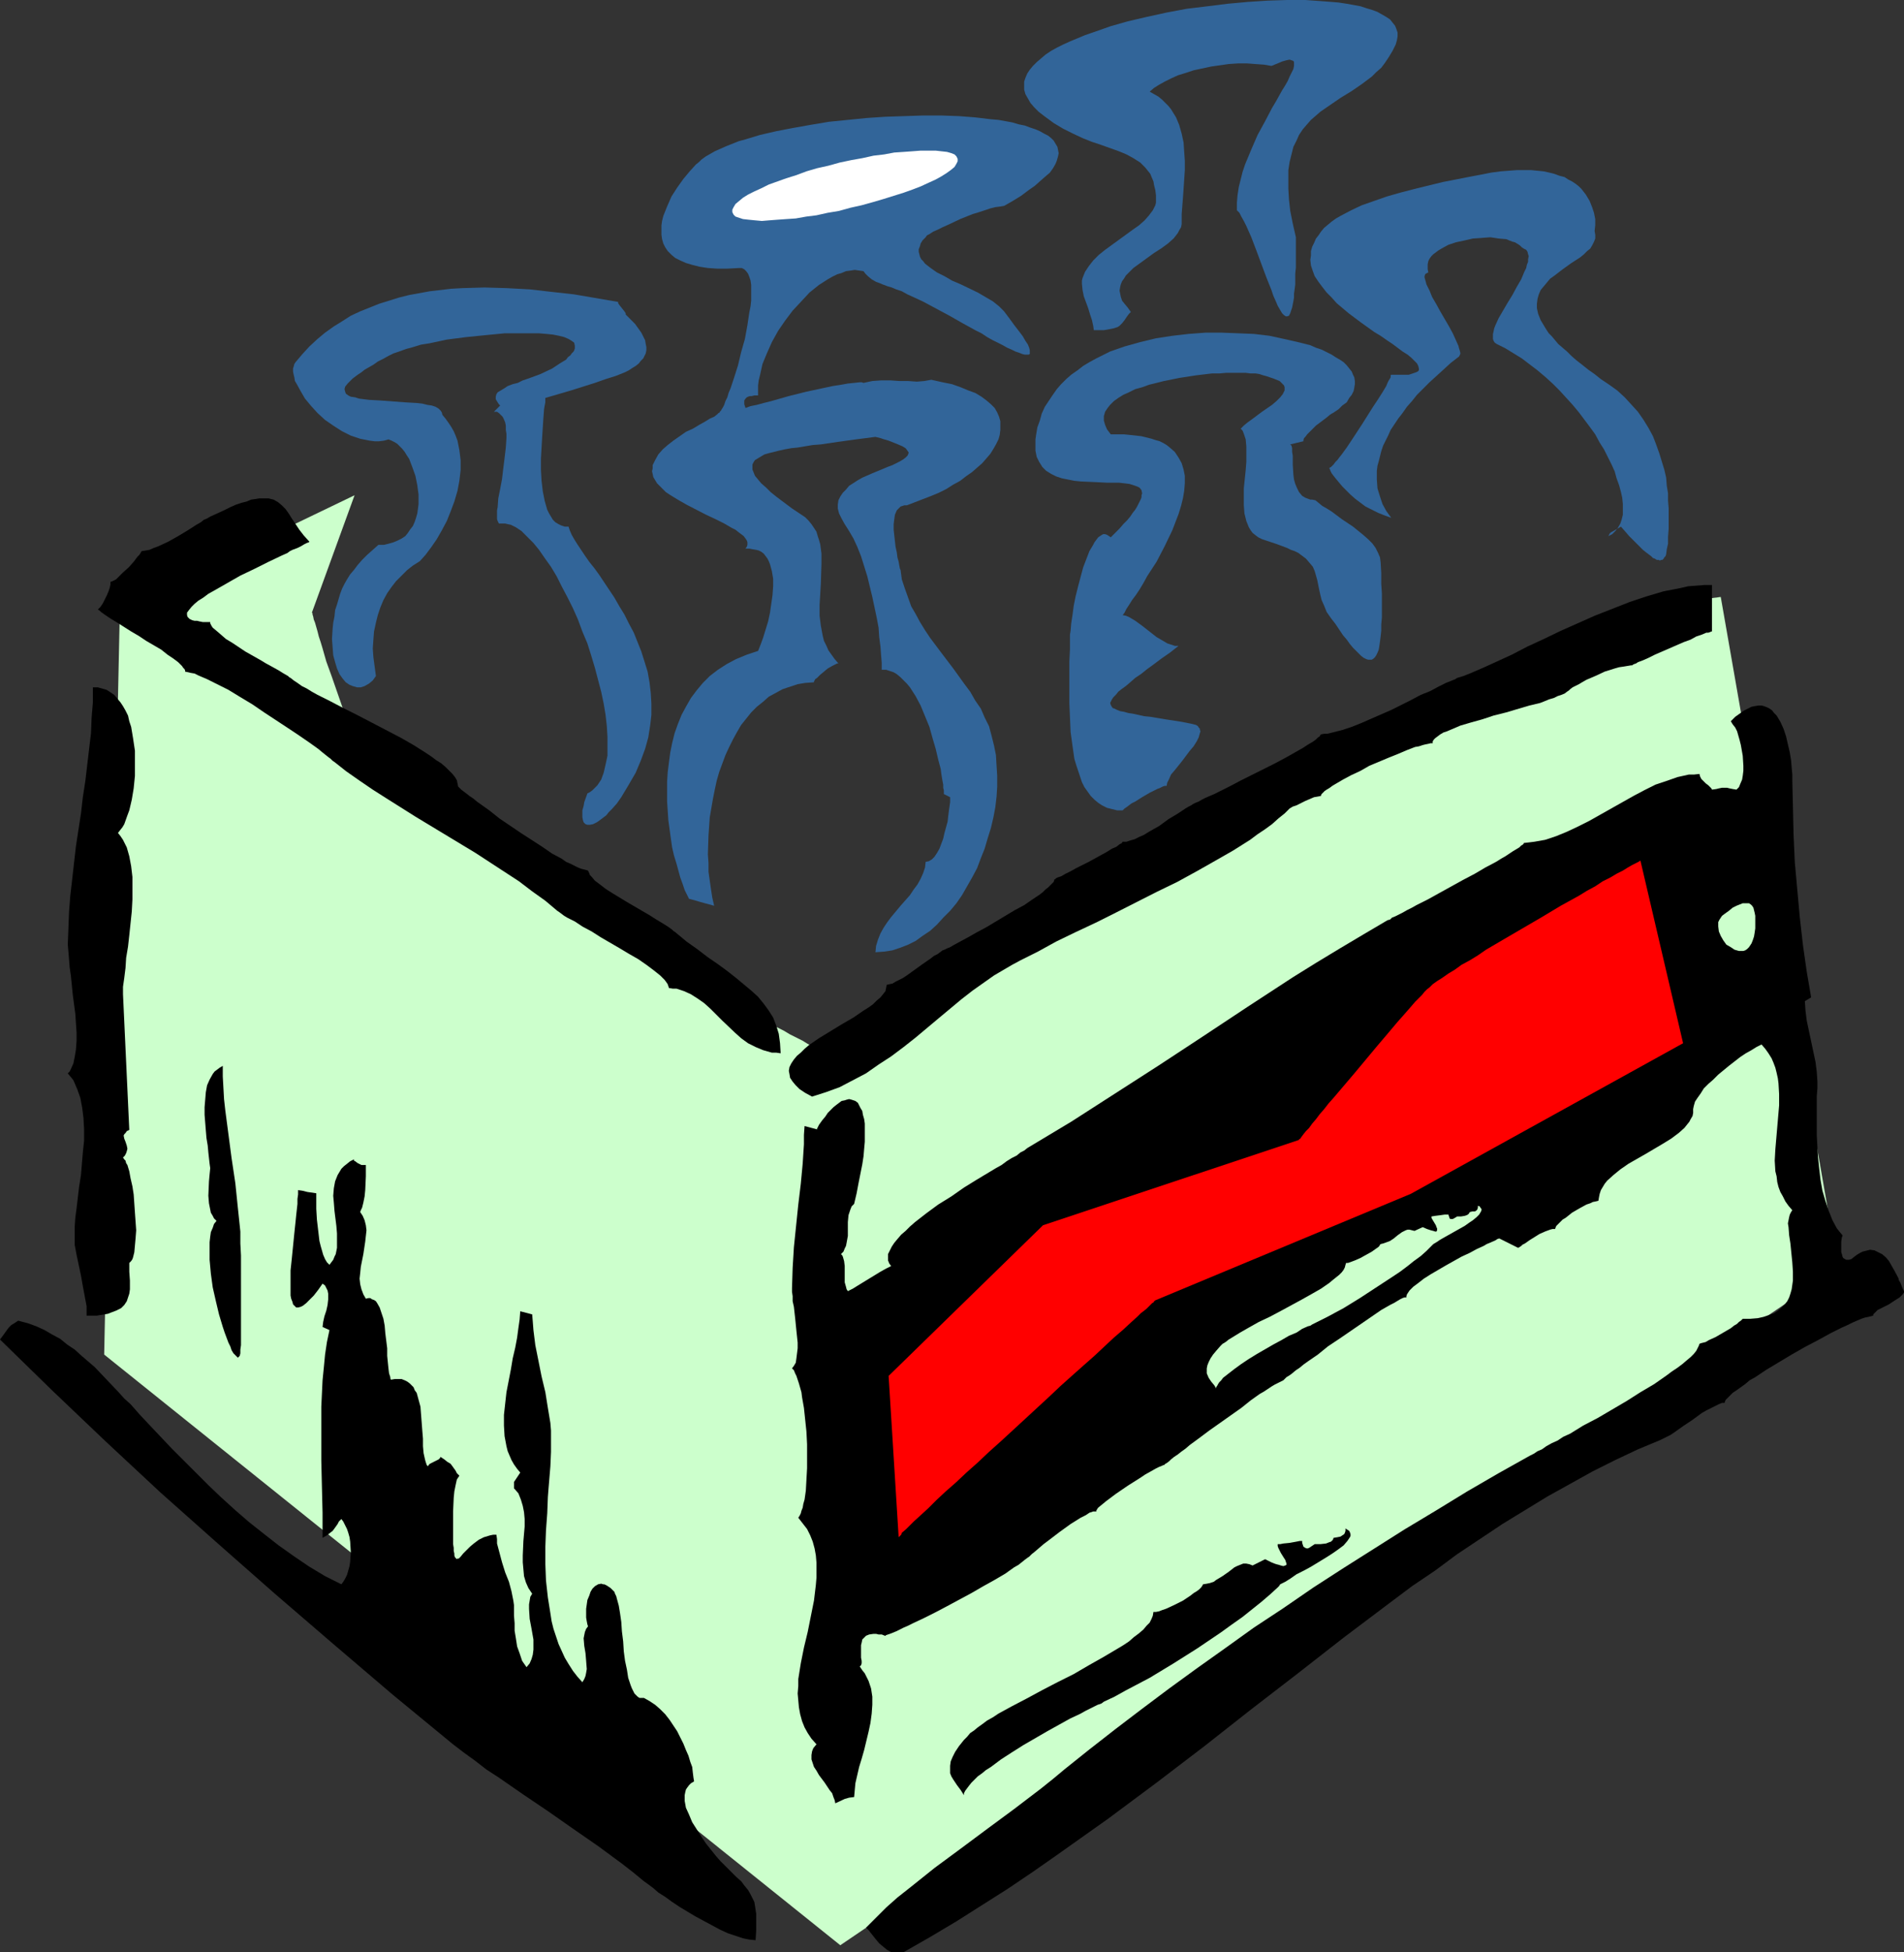 <?xml version="1.0" encoding="UTF-8" standalone="no"?>
<svg
   version="1.0"
   width="129.724mm"
   height="132.951mm"
   id="svg18"
   sodipodi:docname="Milk Crate.wmf"
   xmlns:inkscape="http://www.inkscape.org/namespaces/inkscape"
   xmlns:sodipodi="http://sodipodi.sourceforge.net/DTD/sodipodi-0.dtd"
   xmlns="http://www.w3.org/2000/svg"
   xmlns:svg="http://www.w3.org/2000/svg">
  <rect width="100%" height="100%" fill="#333333" stroke="none"/>
  <sodipodi:namedview
     id="namedview18"
     pagecolor="#ffffff"
     bordercolor="#000000"
     borderopacity="0.25"
     inkscape:showpageshadow="2"
     inkscape:pageopacity="0.0"
     inkscape:pagecheckerboard="0"
     inkscape:deskcolor="#d1d1d1"
     inkscape:document-units="mm" />
  <defs
     id="defs1">
    <pattern
       id="WMFhbasepattern"
       patternUnits="userSpaceOnUse"
       width="6"
       height="6"
       x="0"
       y="0" />
  </defs>
  <path
     style="fill:#ccffcc;fill-opacity:1;fill-rule:evenodd;stroke:none"
     d="m 30.866,156.564 60.438,-29.083 -10.989,30.214 0.162,0.162 v 0.323 l 0.162,0.485 0.162,0.808 0.323,0.808 0.323,1.131 0.323,1.131 0.323,1.293 0.485,1.454 0.485,1.616 0.97,3.393 1.293,3.555 2.586,7.432 1.293,3.716 1.454,3.393 1.293,3.231 0.646,1.454 0.646,1.293 0.646,1.293 0.646,0.969 0.646,0.969 0.485,0.646 0.646,0.646 0.485,0.323 0.323,0.162 0.485,0.323 0.646,0.323 0.808,0.485 0.97,0.646 0.97,0.485 1.131,0.808 1.293,0.808 1.293,0.969 1.616,0.969 1.616,0.969 1.616,1.131 1.778,1.131 1.939,1.131 1.939,1.293 2.101,1.293 4.202,2.908 2.262,1.454 2.424,1.454 4.686,3.07 2.424,1.616 2.586,1.616 5.171,3.393 5.171,3.231 10.666,6.948 10.666,6.625 5.171,3.231 5.01,3.231 5.01,3.07 4.686,2.747 4.525,2.747 2.101,1.293 1.939,1.293 1.939,1.131 1.939,1.131 1.939,0.969 1.616,0.969 1.616,0.808 1.616,0.808 1.293,0.808 1.293,0.646 1.131,0.485 1.131,0.485 0.97,0.485 0.646,0.162 0.646,0.162 0.646,0.162 h 0.323 l 0.162,-0.162 0.323,-0.323 0.485,-0.323 0.808,-0.646 1.131,-0.646 1.454,-0.969 1.616,-0.808 1.778,-1.131 2.101,-1.293 2.262,-1.293 2.586,-1.454 2.586,-1.616 2.909,-1.616 3.07,-1.777 3.394,-1.777 3.394,-1.939 3.555,-2.1 3.717,-1.939 3.717,-2.262 4.04,-2.262 4.202,-2.262 4.202,-2.262 4.202,-2.424 4.525,-2.424 4.363,-2.585 9.211,-5.009 9.373,-5.17 19.23,-10.502 9.534,-5.332 9.373,-5.17 9.373,-5.17 9.211,-5.009 4.363,-2.262 4.363,-2.424 4.202,-2.424 4.202,-2.262 4.04,-2.262 3.878,-2.1 3.878,-2.1 3.717,-1.939 3.394,-1.939 3.394,-1.777 3.232,-1.777 3.07,-1.616 2.747,-1.616 2.586,-1.293 2.424,-1.454 2.101,-1.131 2.101,-1.131 1.778,-0.808 1.454,-0.969 1.293,-0.646 0.97,-0.485 0.646,-0.485 0.485,-0.162 h 0.162 L 443.107,153.656 473.326,326.377 216.382,500.715 26.826,348.674 Z"
     id="path1" />
  <path
     style="fill:#326599;fill-opacity:1;fill-rule:evenodd;stroke:none"
     d="m 239.814,97.752 -1.778,0.323 -1.939,0.162 -2.262,-0.162 h -2.262 l -2.262,-0.162 h -2.424 l -2.262,0.162 -2.262,0.485 -0.485,-0.162 h -0.485 l -1.454,0.162 -1.616,0.162 -1.778,0.323 -2.101,0.323 -2.262,0.485 -4.525,0.969 -4.525,1.131 -2.262,0.646 -2.262,0.646 -1.939,0.485 -1.778,0.485 -1.616,0.323 -1.293,0.485 -0.162,-0.485 -0.162,-0.485 v -0.485 -0.485 l 0.323,-0.485 0.323,-0.323 0.323,-0.162 0.485,-0.162 h 0.485 l 0.646,-0.162 h 0.97 v -1.293 -1.293 l 0.162,-1.293 0.323,-1.293 0.646,-2.908 1.131,-2.747 1.293,-2.908 1.616,-2.908 1.778,-2.585 1.939,-2.585 2.262,-2.424 2.101,-2.262 2.424,-1.939 2.262,-1.454 1.131,-0.646 1.293,-0.646 1.131,-0.323 1.131,-0.485 1.293,-0.162 0.97,-0.162 1.131,0.162 1.131,0.162 0.485,0.646 0.646,0.646 0.97,0.808 1.131,0.646 1.293,0.485 0.323,0.162 0.485,0.162 0.808,0.323 1.131,0.323 1.131,0.485 1.454,0.485 1.454,0.808 1.778,0.808 2.101,0.969 6.949,3.716 3.394,1.939 3.232,1.777 1.616,0.808 1.454,0.969 1.454,0.808 1.293,0.646 1.293,0.646 1.131,0.646 1.131,0.485 0.97,0.485 0.97,0.323 0.808,0.323 0.646,0.162 h 0.646 0.323 l 0.323,-0.162 v -0.485 -0.485 l -0.162,-0.646 -0.323,-0.808 -0.646,-0.969 -0.646,-1.131 -0.97,-1.293 -1.131,-1.454 -1.293,-1.777 -1.454,-1.939 -0.646,-0.646 -0.646,-0.646 -1.616,-1.293 -1.939,-1.131 -1.939,-1.131 -4.363,-2.1 -2.262,-0.969 -1.939,-1.131 -1.939,-0.969 -1.616,-1.131 -1.454,-1.131 -0.485,-0.646 -0.485,-0.485 -0.323,-0.646 -0.162,-0.646 -0.162,-0.646 v -0.646 l 0.323,-0.808 0.162,-0.646 0.485,-0.808 0.808,-0.808 0.323,-0.485 0.646,-0.323 0.97,-0.646 1.131,-0.485 1.293,-0.646 1.454,-0.646 3.07,-1.454 3.232,-1.293 1.616,-0.485 1.454,-0.485 1.454,-0.485 1.293,-0.323 1.293,-0.162 0.97,-0.162 2.262,-1.293 2.101,-1.293 1.939,-1.454 1.616,-1.131 1.454,-1.293 1.293,-1.131 1.131,-0.969 0.808,-1.131 0.646,-1.131 0.323,-0.808 0.323,-1.131 0.162,-0.808 -0.162,-0.808 -0.162,-0.808 -0.485,-0.808 -0.485,-0.808 -0.646,-0.646 -0.808,-0.646 -0.97,-0.485 -1.131,-0.646 -1.131,-0.485 -1.454,-0.485 -1.293,-0.485 -1.616,-0.323 -1.616,-0.485 -1.778,-0.323 -1.778,-0.323 -1.939,-0.162 -4.04,-0.485 -4.202,-0.323 -4.525,-0.162 h -4.686 l -4.848,0.162 -4.848,0.162 -4.848,0.323 -4.848,0.485 -4.848,0.485 -4.848,0.808 -4.525,0.808 -4.202,0.808 -4.202,0.969 -3.717,1.131 -1.778,0.485 -1.616,0.646 -1.616,0.646 -1.454,0.646 -1.454,0.646 -1.131,0.646 -1.131,0.646 -1.131,0.808 -0.646,0.646 -0.808,0.646 -1.616,1.777 -1.616,1.939 -1.616,2.262 -1.454,2.262 -1.131,2.585 -0.97,2.424 -0.323,1.293 -0.162,1.131 v 1.293 1.131 l 0.162,1.131 0.323,1.131 0.485,0.969 0.646,0.969 0.97,0.969 0.97,0.808 1.293,0.646 1.454,0.646 1.616,0.485 1.939,0.485 2.101,0.323 2.424,0.162 h 2.586 l 3.07,-0.162 h 0.646 l 0.646,0.323 0.485,0.485 0.485,0.646 0.323,0.808 0.323,0.969 0.162,1.131 v 1.131 1.293 1.616 l -0.162,1.454 -0.323,1.616 -0.485,3.231 -0.646,3.555 -0.97,3.393 -0.808,3.393 -0.97,3.07 -0.485,1.454 -0.485,1.454 -0.485,1.131 -0.323,1.131 -0.485,0.969 -0.323,0.969 -0.323,0.646 -0.323,0.485 -0.162,0.323 -0.162,0.162 -0.162,0.162 v 0.162 l -0.323,0.162 -0.323,0.323 -0.808,0.646 -1.131,0.485 -1.293,0.808 -1.454,0.808 -1.616,0.969 -1.778,0.808 -3.232,2.262 -1.454,1.131 -1.293,1.131 -1.131,1.293 -0.808,1.454 -0.646,1.293 v 0.808 l -0.162,0.808 0.162,0.646 0.162,0.808 0.485,0.808 0.485,0.808 0.646,0.646 0.808,0.808 0.808,0.808 0.97,0.646 2.101,1.293 2.262,1.293 5.01,2.585 2.424,1.131 2.262,1.131 1.939,1.131 0.97,0.485 0.808,0.646 0.646,0.485 0.646,0.485 0.485,0.646 0.323,0.485 0.162,0.485 v 0.646 l -0.162,0.485 -0.323,0.485 h 0.97 l 0.808,0.162 0.97,0.162 0.646,0.162 0.646,0.323 0.646,0.485 0.485,0.646 0.485,0.646 0.323,0.646 0.323,0.808 0.485,1.777 0.323,1.939 v 1.939 l -0.162,2.262 -0.323,2.262 -0.323,2.262 -0.485,2.262 -0.646,2.1 -0.646,2.1 -0.646,1.777 -0.646,1.616 -2.909,0.969 -2.747,1.131 -2.424,1.293 -2.262,1.454 -2.101,1.616 -1.778,1.777 -1.616,1.939 -1.454,1.939 -1.293,2.262 -1.131,2.1 -0.97,2.424 -0.808,2.262 -0.646,2.585 -0.485,2.424 -0.323,2.424 -0.323,2.585 -0.162,2.424 v 2.585 2.585 l 0.162,2.424 0.162,2.424 0.646,4.686 0.323,2.262 0.485,2.1 0.646,2.1 0.485,1.777 0.485,1.777 0.646,1.777 0.485,1.454 0.646,1.293 0.485,0.969 0.646,0.162 0.646,0.162 1.616,0.485 1.778,0.485 1.778,0.485 -0.485,-2.1 -0.323,-2.1 -0.323,-2.262 -0.323,-2.262 v -2.262 l -0.162,-2.262 0.162,-4.847 0.323,-4.686 0.808,-4.686 0.485,-2.424 0.485,-2.262 0.646,-2.262 1.616,-4.362 0.97,-2.1 0.97,-1.939 0.97,-1.777 1.131,-1.939 1.293,-1.616 1.293,-1.616 1.454,-1.454 1.616,-1.293 1.454,-1.293 1.778,-0.969 1.778,-0.969 1.939,-0.646 1.939,-0.646 1.939,-0.323 2.262,-0.162 v -0.162 l 0.162,-0.323 0.162,-0.323 0.485,-0.323 0.808,-0.808 0.97,-0.808 0.97,-0.808 1.131,-0.646 0.97,-0.485 0.323,-0.162 h 0.323 l -0.97,-1.131 -0.808,-1.131 -0.808,-1.131 -0.485,-1.131 -0.646,-1.293 -0.323,-1.293 -0.485,-2.585 -0.323,-2.585 v -2.747 l 0.323,-5.493 0.162,-5.17 v -2.585 l -0.323,-2.424 -0.323,-1.131 -0.323,-0.969 -0.323,-1.131 -0.646,-0.969 -0.646,-0.969 -0.808,-0.969 -0.808,-0.808 -0.97,-0.646 -2.424,-1.616 -1.939,-1.454 -1.939,-1.454 -1.616,-1.293 -1.131,-1.131 -1.293,-1.131 -0.808,-0.969 -0.808,-0.969 -0.323,-0.808 -0.323,-0.808 v -0.646 -0.646 l 0.323,-0.646 0.323,-0.485 0.808,-0.485 0.808,-0.485 0.808,-0.485 1.131,-0.323 1.293,-0.323 1.293,-0.323 1.454,-0.323 1.778,-0.323 1.616,-0.162 1.939,-0.323 1.939,-0.323 2.101,-0.162 4.363,-0.646 4.686,-0.646 5.01,-0.646 1.293,0.323 0.97,0.323 1.131,0.323 0.808,0.323 0.808,0.323 0.808,0.323 1.131,0.485 0.808,0.485 0.485,0.646 0.323,0.485 -0.162,0.485 -0.162,0.323 -0.485,0.485 -0.646,0.485 -0.808,0.485 -0.97,0.485 -0.97,0.485 -1.293,0.485 -1.131,0.485 -2.747,1.131 -2.586,1.131 -1.131,0.646 -2.262,1.454 -0.808,0.969 -0.808,0.808 -0.646,0.969 -0.485,0.969 -0.162,1.131 v 0.969 l 0.323,1.293 0.646,1.293 0.808,1.454 1.131,1.777 1.131,1.939 0.97,2.1 0.97,2.424 0.808,2.585 0.808,2.585 1.293,5.332 1.131,5.332 0.485,2.585 0.162,2.424 0.323,2.424 0.162,2.262 0.162,1.939 v 1.777 h 1.131 l 0.97,0.323 0.97,0.323 0.808,0.485 0.97,0.808 0.808,0.808 0.808,0.808 0.808,0.969 1.454,2.262 1.293,2.424 1.131,2.747 1.131,2.747 0.808,2.908 0.808,2.747 0.646,2.747 0.646,2.424 0.162,1.293 0.162,0.969 0.162,0.969 0.162,0.808 v 0.808 l 0.162,0.646 v 0.646 0.323 l 1.616,0.808 v 0.485 0.808 l -0.162,1.131 -0.162,1.131 -0.162,1.293 -0.162,1.454 -0.808,2.908 -0.323,1.454 -0.485,1.293 -0.485,1.293 -0.646,1.131 -0.646,0.969 -0.646,0.646 -0.808,0.485 -0.808,0.162 -0.162,1.454 -0.485,1.454 -0.646,1.454 -0.808,1.454 -0.97,1.293 -0.97,1.454 -2.424,2.747 -2.424,2.908 -0.97,1.293 -0.97,1.454 -0.808,1.454 -0.646,1.616 -0.485,1.616 -0.162,1.616 2.262,-0.162 2.101,-0.323 1.939,-0.646 2.101,-0.808 1.939,-0.969 1.778,-1.293 1.939,-1.293 1.778,-1.616 1.616,-1.777 1.778,-1.777 1.616,-1.939 1.454,-2.1 1.293,-2.262 1.293,-2.262 1.293,-2.424 0.97,-2.585 0.97,-2.424 0.808,-2.747 0.808,-2.585 0.646,-2.747 0.485,-2.585 0.323,-2.747 0.162,-2.585 v -2.747 l -0.162,-2.585 -0.162,-2.747 -0.485,-2.424 -0.646,-2.585 -0.646,-2.424 -1.131,-2.262 -0.97,-2.262 -1.454,-2.1 -1.293,-2.262 -1.454,-1.939 -2.909,-4.039 -3.07,-4.039 -2.909,-3.878 -1.293,-1.939 -1.293,-2.1 -1.131,-2.1 -1.131,-1.939 -0.808,-2.262 -0.808,-2.262 -0.808,-2.424 -0.323,-2.424 -0.162,-0.323 -0.162,-0.808 -0.162,-0.969 -0.323,-1.131 -0.162,-1.293 -0.323,-1.454 -0.323,-2.908 -0.162,-1.454 v -1.454 l 0.162,-1.293 0.162,-1.131 0.485,-1.131 0.646,-0.646 0.323,-0.323 0.485,-0.162 0.485,-0.162 h 0.646 l 2.101,-0.808 2.101,-0.808 2.101,-0.808 1.939,-0.808 1.939,-0.969 1.778,-1.131 1.778,-0.969 1.454,-1.131 1.616,-1.131 1.293,-1.131 1.293,-1.131 1.131,-1.293 0.97,-1.131 0.808,-1.293 0.646,-1.131 0.646,-1.293 0.323,-1.131 0.162,-1.293 v -1.131 -1.131 l -0.323,-1.131 -0.485,-1.131 -0.646,-1.131 -0.97,-0.969 -1.131,-0.969 -1.293,-0.969 -1.616,-0.969 -1.778,-0.646 -1.939,-0.808 -2.262,-0.808 -2.424,-0.485 z"
     id="path2" />
  <path
     style="fill:#326599;fill-opacity:1;fill-rule:evenodd;stroke:none"
     d="m 266.801,111.97 -0.162,1.131 v 0.969 0.969 0.969 l 0.323,1.616 0.646,1.293 0.808,1.293 0.97,0.969 1.293,0.808 1.293,0.646 1.454,0.485 1.616,0.323 1.616,0.323 1.616,0.162 3.555,0.162 3.232,0.162 h 1.616 1.454 l 1.454,0.162 1.293,0.162 0.97,0.323 0.97,0.323 0.646,0.323 0.485,0.646 0.162,0.808 -0.162,0.485 v 0.485 l -0.162,0.485 -0.323,0.646 -0.323,0.646 -0.323,0.646 -0.485,0.808 -0.646,0.808 -0.646,0.969 -0.808,0.969 -0.97,0.969 -0.97,1.131 -1.131,1.131 -1.131,1.131 -0.485,-0.323 -0.485,-0.323 -0.485,-0.162 h -0.485 l -0.323,0.162 -0.485,0.323 -0.485,0.323 -0.485,0.646 -0.485,0.646 -0.323,0.646 -0.97,1.616 -0.808,2.1 -0.808,2.1 -0.646,2.424 -0.646,2.424 -0.646,2.585 -0.485,2.424 -0.323,2.424 -0.323,2.1 -0.162,1.939 -0.162,0.969 v 0.808 2.908 l -0.162,3.231 v 3.393 7.271 l 0.162,3.716 0.162,3.716 0.485,3.555 0.485,3.393 0.485,1.616 0.485,1.454 0.485,1.454 0.485,1.454 0.646,1.293 0.808,1.131 0.808,1.131 0.97,0.969 0.97,0.808 0.97,0.646 1.293,0.646 1.293,0.323 1.293,0.323 h 1.454 l 0.162,-0.162 0.323,-0.323 0.485,-0.323 0.646,-0.485 0.646,-0.485 0.97,-0.485 1.778,-1.131 1.939,-1.131 1.939,-0.969 0.808,-0.323 0.646,-0.323 0.485,-0.162 h 0.485 l 0.162,-0.808 0.485,-0.969 0.485,-1.131 0.97,-1.131 1.939,-2.424 1.939,-2.585 0.97,-1.131 0.808,-1.293 0.485,-0.969 0.323,-1.131 0.162,-0.485 -0.162,-0.323 v -0.323 l -0.323,-0.323 -0.162,-0.323 -0.485,-0.323 -0.646,-0.162 -0.646,-0.162 -2.424,-0.485 -2.101,-0.323 -2.101,-0.323 -1.939,-0.323 -1.939,-0.323 -1.616,-0.162 -1.454,-0.323 -1.454,-0.323 -1.131,-0.162 -1.131,-0.323 -0.97,-0.162 -0.808,-0.323 -0.646,-0.323 -0.485,-0.162 -0.323,-0.485 -0.162,-0.323 -0.162,-0.485 0.162,-0.323 0.323,-0.646 0.323,-0.485 0.646,-0.646 0.646,-0.808 0.808,-0.646 1.131,-0.808 1.131,-0.969 1.293,-1.131 1.454,-0.969 1.616,-1.293 1.778,-1.293 1.939,-1.454 2.101,-1.454 2.262,-1.777 h -0.97 l -0.97,-0.323 -0.97,-0.323 -0.808,-0.485 -1.939,-1.131 -3.717,-2.908 -1.778,-1.293 -0.808,-0.485 -0.808,-0.485 -0.808,-0.323 -0.808,-0.162 0.485,-0.646 0.485,-0.969 0.646,-0.969 0.808,-1.293 0.97,-1.293 0.97,-1.454 0.97,-1.616 0.97,-1.777 2.424,-3.716 2.101,-4.039 1.939,-4.039 0.808,-2.1 0.808,-2.1 0.646,-2.1 0.485,-1.939 0.323,-1.939 0.162,-1.939 v -1.939 l -0.323,-1.616 -0.485,-1.616 -0.808,-1.454 -0.97,-1.454 -1.293,-1.131 -0.808,-0.646 -0.808,-0.485 -0.97,-0.485 -1.131,-0.323 -0.97,-0.323 -1.293,-0.323 -1.293,-0.323 -1.454,-0.162 -1.454,-0.162 -1.616,-0.162 h -3.394 l -0.97,-1.293 -0.485,-1.131 -0.323,-1.131 v -1.131 l 0.323,-1.131 0.646,-0.969 0.646,-0.808 0.97,-0.969 1.131,-0.808 1.293,-0.808 1.454,-0.646 1.616,-0.808 1.778,-0.485 1.778,-0.646 3.878,-0.969 4.04,-0.808 4.202,-0.646 4.04,-0.485 h 1.939 l 1.778,-0.162 h 1.778 3.232 l 1.293,0.162 h 1.293 l 0.97,0.162 0.97,0.323 0.646,0.162 0.97,0.323 0.97,0.323 0.808,0.323 0.808,0.323 0.485,0.485 0.323,0.323 0.323,0.323 0.162,0.485 v 0.485 0.323 l -0.485,0.969 -0.646,0.808 -0.97,0.969 -1.131,0.969 -2.586,1.777 -1.293,0.969 -1.293,0.969 -1.131,0.808 -0.97,0.808 -0.808,0.808 0.485,0.485 0.323,0.808 0.485,1.454 0.162,1.777 v 1.939 2.1 l -0.162,2.1 -0.485,4.686 v 2.262 2.1 l 0.162,2.1 0.485,1.939 0.323,0.808 0.323,0.808 0.485,0.808 0.485,0.646 0.808,0.646 0.646,0.485 0.97,0.485 0.97,0.323 1.454,0.485 1.454,0.485 1.293,0.485 1.293,0.485 0.97,0.485 0.97,0.323 0.97,0.485 0.646,0.485 1.293,0.969 0.97,1.131 0.808,0.969 0.485,1.131 0.323,1.131 0.323,1.131 0.485,2.424 0.323,1.454 0.323,1.293 0.646,1.454 0.646,1.616 1.131,1.616 1.131,1.454 0.97,1.454 0.97,1.454 0.97,1.131 0.808,1.131 0.808,0.969 0.808,0.808 0.646,0.646 0.646,0.646 0.646,0.485 0.646,0.323 0.485,0.162 h 0.485 0.485 l 0.485,-0.323 0.323,-0.323 0.323,-0.485 0.323,-0.646 0.323,-0.808 0.162,-0.969 0.162,-1.131 0.162,-1.293 0.162,-1.454 v -1.616 l 0.162,-1.777 v -1.939 -2.1 -2.262 l -0.162,-2.424 v -2.747 l -0.162,-2.747 -0.162,-1.293 -0.485,-1.131 -0.646,-1.293 -0.808,-1.131 -1.131,-1.131 -1.293,-1.131 -2.586,-2.1 -2.909,-1.939 -2.586,-1.939 -1.293,-0.808 -1.131,-0.646 -0.97,-0.808 -0.808,-0.646 -0.808,-0.162 h -0.485 l -1.293,-0.485 -0.808,-0.485 -0.808,-0.969 -0.485,-0.969 -0.485,-1.131 -0.323,-1.131 -0.162,-1.293 -0.162,-2.585 v -2.262 l -0.162,-0.969 v -0.969 l -0.162,-0.646 -0.323,-0.323 3.394,-0.808 v -0.323 l 0.162,-0.485 0.323,-0.323 0.485,-0.646 0.97,-0.969 1.293,-1.293 1.293,-0.969 1.293,-0.969 0.97,-0.808 0.485,-0.323 0.323,-0.162 1.454,-0.969 0.97,-0.969 1.131,-0.808 0.646,-1.131 0.646,-0.808 0.485,-0.969 0.162,-0.808 0.162,-0.969 v -0.808 l -0.162,-0.969 -0.323,-0.646 -0.323,-0.808 -0.646,-0.808 -0.646,-0.808 -0.808,-0.808 -0.97,-0.646 -1.131,-0.646 -0.97,-0.646 -1.293,-0.646 -1.293,-0.646 -1.454,-0.485 -1.454,-0.646 -3.232,-0.808 -3.555,-0.808 -3.717,-0.808 -4.04,-0.485 -4.04,-0.162 -4.202,-0.162 h -4.202 l -4.363,0.323 -4.202,0.485 -4.202,0.646 -4.04,0.969 -4.04,1.131 -3.717,1.293 -3.555,1.777 -1.778,0.969 -1.616,0.969 -1.454,1.131 -1.616,1.131 -1.293,1.131 -1.293,1.293 -1.131,1.293 -1.131,1.616 -0.97,1.454 -0.97,1.454 -0.808,1.777 -0.485,1.777 -0.646,1.777 z"
     id="path3" />
  <path
     style="fill:#326599;fill-opacity:1;fill-rule:evenodd;stroke:none"
     d="m 410.625,59.459 0.162,-1.454 v -1.616 l -0.323,-1.616 -0.485,-1.454 -0.646,-1.616 -0.97,-1.616 -1.131,-1.454 -0.646,-0.646 -0.808,-0.646 -0.97,-0.646 -0.97,-0.485 -0.97,-0.646 -1.293,-0.323 -1.293,-0.485 -1.293,-0.323 -1.454,-0.323 -1.616,-0.162 -1.616,-0.162 h -1.939 -1.778 l -2.101,0.162 -2.101,0.162 -2.424,0.323 -2.424,0.485 -2.586,0.485 -7.434,1.454 -7.272,1.777 -3.717,0.969 -3.394,0.969 -3.232,1.131 -3.232,1.131 -2.747,1.293 -2.747,1.454 -1.131,0.646 -1.131,0.808 -0.97,0.808 -0.97,0.808 -0.808,0.969 -0.646,0.969 -0.646,0.808 -0.485,1.131 -0.485,0.969 -0.323,1.131 v 1.131 l -0.162,1.131 0.162,1.454 0.485,1.454 0.485,1.293 0.97,1.454 0.97,1.293 1.131,1.454 1.293,1.293 1.293,1.454 3.07,2.585 3.232,2.424 3.394,2.424 1.616,0.969 1.616,1.131 1.454,0.969 1.293,0.969 1.293,0.969 1.293,0.808 0.97,0.808 0.808,0.808 0.646,0.646 0.323,0.646 0.162,0.646 v 0.485 l -0.323,0.323 -0.808,0.323 -0.97,0.323 -0.485,0.162 h -0.808 -0.808 -2.909 l -0.162,0.162 v 0.485 l -0.162,0.323 -0.323,0.485 -0.323,0.646 -0.323,0.808 -0.97,1.616 -1.131,1.777 -1.293,1.939 -2.747,4.362 -2.747,4.201 -1.293,1.939 -1.293,1.777 -0.646,0.808 -0.485,0.646 -0.485,0.485 -0.485,0.646 -0.323,0.323 -0.323,0.323 -0.323,0.162 -0.162,0.162 0.162,0.162 0.162,0.485 0.323,0.646 0.485,0.646 0.646,0.808 0.808,0.969 0.808,0.969 0.97,0.969 1.131,1.131 1.293,1.131 1.293,0.969 1.293,0.969 1.616,0.808 1.616,0.808 1.616,0.646 1.778,0.646 -1.293,-1.777 -0.97,-1.777 -0.646,-1.939 -0.646,-2.1 -0.162,-2.262 v -2.262 l 0.162,-1.293 0.323,-1.131 0.323,-1.293 0.323,-1.293 0.485,-1.454 0.646,-1.293 0.646,-1.293 0.646,-1.454 0.97,-1.454 0.97,-1.454 1.131,-1.454 1.131,-1.616 1.293,-1.454 1.293,-1.616 1.616,-1.616 1.616,-1.616 1.778,-1.616 1.778,-1.616 1.939,-1.777 2.101,-1.616 0.162,-0.323 0.162,-0.323 v -0.323 l -0.162,-0.646 -0.162,-0.485 -0.162,-0.646 -0.646,-1.454 -0.808,-1.777 -0.97,-1.777 -2.262,-3.878 -0.97,-1.777 -1.131,-1.939 -0.646,-1.616 -0.808,-1.616 -0.162,-0.646 -0.323,-1.131 V 71.092 l 0.162,-0.485 0.162,-0.162 0.323,-0.162 0.323,-0.162 -0.162,-0.808 v -0.646 -0.646 l 0.162,-0.808 0.323,-0.646 0.485,-0.646 0.485,-0.485 0.646,-0.485 0.646,-0.485 0.808,-0.485 1.778,-0.969 1.939,-0.646 2.262,-0.485 2.101,-0.485 2.262,-0.162 2.262,-0.162 2.101,0.323 1.939,0.162 1.616,0.646 0.646,0.162 0.808,0.485 0.485,0.323 0.485,0.485 0.485,0.323 0.646,0.323 0.323,0.485 0.162,0.646 0.162,0.485 -0.162,0.808 v 0.646 l -0.323,0.808 -0.162,0.808 -0.485,0.969 -0.808,1.939 -1.131,1.939 -1.131,2.1 -1.293,2.1 -1.131,1.939 -1.131,1.939 -0.808,1.777 -0.323,0.808 -0.162,0.808 -0.162,0.646 v 0.808 0.485 l 0.162,0.485 0.323,0.485 0.485,0.323 2.262,1.131 4.202,2.585 4.04,3.07 2.101,1.777 1.778,1.616 1.778,1.777 1.778,1.939 1.616,1.777 1.616,1.939 1.454,1.939 1.454,1.939 1.293,1.777 1.131,2.1 1.131,1.777 0.97,1.939 0.97,1.939 0.808,1.777 0.485,1.777 0.646,1.777 0.485,1.777 0.323,1.454 0.162,1.616 v 1.454 1.293 l -0.323,1.293 -0.323,0.969 -0.646,1.131 -0.646,0.808 -0.808,0.808 -0.97,0.485 0.162,-0.323 0.162,-0.323 0.323,-0.323 0.323,-0.162 1.131,-0.646 1.131,-0.646 1.131,1.293 0.97,1.131 0.97,0.969 0.97,0.969 0.808,0.808 0.808,0.808 0.808,0.646 0.646,0.485 0.646,0.485 0.485,0.485 0.485,0.162 0.485,0.323 h 0.485 l 0.323,0.162 0.323,-0.162 h 0.323 l 0.323,-0.323 0.162,-0.323 0.323,-0.323 0.162,-0.485 0.162,-1.293 0.323,-1.454 v -1.777 l 0.162,-2.1 v -5.17 l -0.162,-1.939 v -1.939 l -0.323,-1.939 -0.162,-2.1 -0.485,-2.1 -0.646,-2.1 -0.646,-2.1 -0.808,-2.262 -0.808,-2.1 -1.131,-2.1 -1.293,-2.1 -1.454,-2.1 -1.616,-1.777 -1.778,-1.939 -1.939,-1.777 -2.262,-1.616 -1.939,-1.293 -1.616,-1.293 -1.616,-1.131 -1.616,-1.293 -1.454,-1.131 -1.293,-1.131 -1.131,-1.131 -1.131,-0.969 -1.131,-0.969 -0.808,-0.969 -0.808,-0.969 -0.808,-0.808 -0.646,-0.969 -0.485,-0.808 -0.97,-1.616 -0.646,-1.616 -0.323,-1.454 v -1.131 l 0.162,-1.293 0.323,-1.131 0.485,-1.131 0.808,-0.969 0.808,-0.969 0.808,-0.969 1.131,-0.808 2.101,-1.616 1.131,-0.808 1.131,-0.808 2.262,-1.454 0.97,-0.808 0.808,-0.808 0.808,-0.646 0.485,-0.808 0.485,-0.969 0.323,-0.808 v -0.969 z"
     id="path4" />
  <path
     style="fill:#326599;fill-opacity:1;fill-rule:evenodd;stroke:none"
     d="m 327.401,16.965 1.616,-0.646 1.131,-0.485 1.131,-0.323 0.808,-0.162 0.485,0.162 0.485,0.162 0.162,0.323 v 0.485 0.485 l -0.162,0.808 -0.485,0.969 -0.485,0.969 -0.485,1.131 -0.646,1.131 -0.808,1.293 -0.808,1.454 -0.808,1.454 -0.97,1.616 -1.778,3.393 -1.939,3.555 -1.616,3.716 -1.616,3.878 -0.646,1.939 -0.485,1.939 -0.485,1.939 -0.323,2.1 -0.162,1.939 v 1.939 l 0.646,0.646 0.485,0.969 0.646,1.131 0.646,1.293 0.646,1.454 0.646,1.454 1.293,3.393 2.586,6.948 1.293,3.231 0.485,1.454 0.646,1.454 0.485,1.131 0.646,1.131 0.485,0.808 0.485,0.485 0.485,0.323 h 0.323 l 0.485,-0.162 0.323,-0.646 0.162,-0.485 0.162,-0.485 0.162,-0.485 0.162,-0.808 0.162,-0.808 0.162,-0.969 v -0.969 l 0.162,-1.131 0.162,-1.293 v -1.293 -1.454 l 0.162,-1.616 v -1.777 -1.939 -4.039 l -0.808,-3.555 -0.646,-3.231 -0.323,-2.908 -0.162,-2.747 v -2.585 -2.262 l 0.323,-2.1 0.485,-1.939 0.485,-1.939 0.808,-1.616 0.646,-1.454 0.97,-1.454 0.97,-1.131 1.131,-1.293 1.131,-0.969 1.293,-1.131 2.586,-1.777 2.586,-1.777 2.909,-1.777 2.586,-1.777 2.586,-1.939 1.131,-1.131 1.293,-1.131 0.97,-1.293 0.97,-1.454 0.97,-1.616 0.808,-1.616 0.323,-1.131 0.162,-0.969 V 8.402 l -0.323,-0.969 -0.323,-0.808 -0.646,-0.808 -0.646,-0.808 -0.97,-0.646 -1.131,-0.646 -1.131,-0.646 -1.293,-0.485 -1.616,-0.485 -1.454,-0.485 -1.778,-0.323 -1.778,-0.323 -2.101,-0.323 -1.939,-0.162 -2.101,-0.162 -2.262,-0.162 L 336.128,0 h -4.686 l -5.01,0.162 -5.01,0.323 -5.333,0.485 -5.171,0.646 -5.333,0.646 -5.171,0.969 -5.171,1.131 -4.848,1.131 -4.525,1.293 -2.262,0.808 -4.202,1.454 -1.939,0.808 -1.939,0.808 -1.778,0.808 -1.616,0.808 -1.454,0.808 -1.454,0.969 -1.131,0.969 -1.131,0.969 -0.97,0.969 -0.808,0.969 -0.646,0.969 -0.485,1.131 -0.323,0.969 v 0.969 1.131 l 0.323,1.131 0.646,1.131 0.646,1.131 0.97,1.131 1.131,1.131 1.454,1.131 2.424,1.777 2.424,1.454 2.586,1.293 2.424,1.131 2.424,0.969 2.424,0.808 2.262,0.808 2.262,0.808 1.939,0.808 1.778,0.969 1.778,1.131 1.293,1.293 0.646,0.808 0.646,0.808 0.323,0.808 0.485,1.131 0.162,0.969 0.323,1.293 0.162,1.293 v 1.293 0.646 l -0.162,0.646 -0.323,0.646 -0.323,0.646 -0.97,1.293 -1.131,1.293 -1.454,1.293 -1.616,1.131 -3.555,2.585 -3.555,2.585 -1.616,1.293 -1.454,1.454 -1.131,1.454 -0.97,1.454 -0.323,0.808 -0.323,0.808 -0.162,0.646 v 0.808 l 0.162,1.616 0.323,1.616 1.131,3.07 0.485,1.616 0.485,1.454 0.323,1.454 0.162,1.131 h 1.454 1.131 l 0.97,-0.162 0.808,-0.162 0.808,-0.162 0.485,-0.162 0.485,-0.162 0.485,-0.323 0.646,-0.646 0.646,-0.808 0.646,-0.969 0.485,-0.646 0.485,-0.485 -0.808,-1.131 -0.808,-0.969 -0.646,-0.808 -0.323,-0.969 -0.162,-0.808 -0.162,-0.808 0.162,-0.969 0.162,-0.646 0.323,-0.808 0.485,-0.646 0.485,-0.808 0.646,-0.646 1.293,-1.293 1.778,-1.293 3.555,-2.585 1.778,-1.131 1.778,-1.293 1.454,-1.293 0.646,-0.808 0.485,-0.646 0.323,-0.646 0.485,-0.808 0.162,-0.808 V 56.874 55.096 l 0.162,-2.1 0.162,-2.1 0.162,-2.262 0.323,-4.847 v -2.424 l -0.162,-2.262 -0.162,-2.424 -0.485,-2.262 -0.646,-2.262 -0.808,-1.939 -1.293,-2.1 -0.646,-0.808 -0.808,-0.808 -0.808,-0.808 -0.97,-0.808 -1.131,-0.646 -1.131,-0.646 1.131,-0.969 1.293,-0.808 1.454,-0.808 1.616,-0.808 1.778,-0.808 2.101,-0.646 1.939,-0.646 2.262,-0.485 2.262,-0.485 2.262,-0.323 2.262,-0.323 2.424,-0.162 h 2.262 l 2.101,0.162 2.262,0.162 z"
     id="path5" />
  <path
     style="fill:#326599;fill-opacity:1;fill-rule:evenodd;stroke:none"
     d="m 161.115,80.948 v -0.323 l -0.323,-0.485 -1.293,-1.616 -0.323,-0.485 v -0.323 l -5.656,-0.969 -5.656,-0.969 -5.818,-0.646 -5.656,-0.646 -5.979,-0.323 -5.656,-0.162 -5.656,0.162 -2.909,0.162 -5.494,0.646 -5.333,0.969 -2.586,0.646 -2.586,0.808 -2.586,0.808 -2.424,0.969 -2.424,0.969 -2.424,1.131 -2.262,1.454 -2.101,1.293 -2.262,1.616 -1.939,1.616 -2.101,1.939 -1.778,1.939 -1.778,2.1 -0.323,0.485 -0.162,0.646 -0.162,0.485 v 0.808 l 0.162,0.808 0.162,0.646 0.162,0.969 0.485,0.808 0.97,1.777 1.131,1.939 1.616,1.939 1.616,1.777 1.939,1.777 2.101,1.454 2.262,1.454 2.262,1.131 2.424,0.808 2.424,0.485 1.293,0.162 h 1.131 l 1.293,-0.162 1.131,-0.323 0.808,0.323 0.646,0.323 0.808,0.485 0.646,0.646 0.646,0.646 0.646,0.808 0.485,0.808 0.646,0.969 0.808,2.1 0.808,2.262 0.485,2.424 0.323,2.424 v 2.424 l -0.162,1.293 -0.162,1.131 -0.323,1.131 -0.323,0.969 -0.485,1.131 -0.646,0.808 -0.646,0.969 -0.646,0.808 -0.97,0.646 -0.97,0.485 -1.131,0.485 -1.131,0.323 -1.293,0.323 H 97.445 l -1.454,1.293 -1.454,1.293 -1.293,1.293 -1.131,1.293 -0.97,1.293 -0.97,1.131 -0.808,1.293 -0.646,1.131 -0.646,1.293 -0.485,1.293 -0.808,2.747 -0.485,1.454 -0.162,1.616 -0.323,1.616 -0.162,1.616 -0.162,2.585 0.162,2.1 0.162,2.1 0.485,1.777 0.485,1.616 0.646,1.454 0.808,1.131 0.808,0.969 0.97,0.646 0.808,0.323 1.131,0.323 h 0.97 l 0.97,-0.323 1.131,-0.646 0.97,-0.808 0.808,-1.131 -0.323,-2.424 -0.323,-2.424 -0.162,-2.262 0.162,-2.262 0.162,-2.1 0.485,-2.262 0.485,-1.939 0.646,-1.939 0.808,-1.939 0.97,-1.777 1.131,-1.616 1.131,-1.454 1.454,-1.454 1.454,-1.454 1.454,-1.131 1.778,-1.131 1.454,-1.616 1.454,-1.939 1.454,-2.1 1.293,-2.262 1.293,-2.424 0.97,-2.424 0.97,-2.585 0.808,-2.747 0.485,-2.585 0.323,-2.747 v -2.585 l -0.323,-2.585 -0.485,-2.424 -0.485,-1.293 -0.485,-1.131 -0.646,-1.131 -0.646,-0.969 -0.808,-1.131 -0.808,-0.969 -0.162,-0.646 -0.323,-0.485 -0.485,-0.485 -0.808,-0.485 -0.97,-0.323 -1.131,-0.162 -1.293,-0.323 -1.454,-0.162 -2.909,-0.162 -6.464,-0.485 -2.909,-0.162 -1.293,-0.162 -1.293,-0.162 -0.97,-0.323 -1.131,-0.162 -0.646,-0.323 -0.646,-0.485 -0.162,-0.485 -0.162,-0.646 0.162,-0.646 0.646,-0.808 0.323,-0.323 0.485,-0.485 0.485,-0.485 0.646,-0.485 0.646,-0.485 0.97,-0.646 0.808,-0.646 1.131,-0.646 1.131,-0.646 1.131,-0.808 1.293,-0.646 1.454,-0.808 1.293,-0.646 1.454,-0.485 1.778,-0.646 1.778,-0.485 2.101,-0.646 2.101,-0.323 2.262,-0.485 2.262,-0.485 5.01,-0.646 4.848,-0.485 5.01,-0.485 h 2.262 4.525 2.101 l 1.939,0.162 1.616,0.162 1.616,0.323 1.293,0.323 1.131,0.485 0.808,0.485 0.646,0.485 0.162,0.808 v 0.323 0.323 l -0.162,0.485 -0.162,0.323 -0.485,0.485 -0.323,0.485 -0.646,0.485 -0.485,0.646 -0.808,0.485 -0.808,0.485 -0.97,0.646 -0.97,0.646 -3.07,1.454 -3.07,1.131 -1.454,0.485 -1.293,0.646 -1.293,0.323 -1.293,0.485 -0.97,0.646 -0.808,0.485 -0.808,0.485 -0.323,0.485 -0.162,0.646 v 0.646 l 0.485,0.808 0.323,0.485 0.323,0.323 -1.616,1.616 h 0.808 l 0.485,0.323 0.485,0.485 0.485,0.485 0.323,0.646 0.323,0.808 0.162,0.808 v 1.131 l 0.162,0.969 v 1.131 l -0.162,2.424 -0.323,2.747 -0.323,2.585 -0.323,2.747 -0.485,2.585 -0.485,2.424 -0.162,2.262 -0.162,0.808 v 0.969 0.646 0.646 l 0.162,0.485 0.162,0.323 0.162,0.323 h 0.323 0.646 0.646 l 0.646,0.162 0.808,0.162 1.293,0.646 1.454,0.969 1.454,1.454 1.616,1.616 1.454,1.777 1.454,2.1 1.616,2.262 1.454,2.424 1.293,2.585 1.454,2.747 1.454,2.908 1.293,2.908 1.131,3.07 1.293,3.07 0.97,3.07 0.97,3.231 0.808,3.07 0.808,3.07 0.646,3.07 0.485,2.908 0.323,2.908 0.162,2.747 v 2.585 2.262 l -0.485,2.262 -0.485,2.1 -0.646,1.777 -0.97,1.454 -0.646,0.646 -0.646,0.646 -0.646,0.485 -0.646,0.323 -0.808,2.262 -0.162,0.969 -0.323,1.131 v 0.808 0.969 l 0.162,0.808 0.162,0.485 0.485,0.485 0.485,0.162 h 0.646 l 0.808,-0.162 0.97,-0.485 0.485,-0.323 0.646,-0.485 0.646,-0.485 0.646,-0.485 0.646,-0.808 0.808,-0.808 1.293,-1.454 1.131,-1.616 1.939,-3.231 1.778,-3.07 1.293,-3.07 1.131,-3.07 0.808,-2.908 0.485,-3.07 0.323,-2.747 v -2.908 l -0.162,-2.747 -0.323,-2.747 -0.485,-2.747 -0.808,-2.585 -0.808,-2.585 -0.97,-2.424 -0.97,-2.424 -1.293,-2.424 -1.131,-2.262 -1.293,-2.1 -1.293,-2.262 -2.586,-3.878 -1.293,-1.939 -1.293,-1.777 -1.293,-1.616 -1.131,-1.616 -0.97,-1.454 -0.97,-1.454 -0.808,-1.293 -0.646,-1.131 -0.485,-1.131 -0.323,-0.969 h -0.97 l -0.97,-0.323 -0.646,-0.323 -0.808,-0.485 -0.646,-0.646 -0.485,-0.808 -0.485,-0.808 -0.485,-0.969 -0.323,-1.131 -0.323,-1.131 -0.485,-2.424 -0.323,-2.747 -0.162,-2.747 v -2.908 l 0.162,-2.908 0.162,-2.747 0.162,-2.585 0.162,-2.424 0.162,-2.1 0.162,-0.969 0.162,-0.808 v -0.646 -0.485 l 6.626,-1.939 3.07,-0.969 3.07,-0.969 2.747,-0.969 2.586,-0.808 2.424,-0.969 0.97,-0.485 0.97,-0.646 0.808,-0.485 0.808,-0.646 0.485,-0.646 0.646,-0.646 0.323,-0.646 0.323,-0.646 0.162,-0.808 v -0.808 l -0.162,-0.808 -0.162,-0.969 -0.485,-0.969 -0.485,-0.969 -0.808,-1.131 -0.808,-1.131 -1.131,-1.131 z"
     id="path6" />
  <path
     style="fill:#000000;fill-opacity:1;fill-rule:evenodd;stroke:none"
     d="m 117.968,202.451 -0.162,-0.808 -0.162,-0.808 -0.485,-0.808 -0.646,-0.808 -0.808,-0.808 -0.97,-0.969 -1.131,-0.969 -1.293,-0.808 -1.293,-0.969 -1.454,-0.969 -3.07,-1.939 -3.394,-1.939 -3.717,-1.939 -7.434,-3.878 -3.555,-1.777 -3.394,-1.777 -3.232,-1.616 -1.454,-0.808 -1.293,-0.808 -1.293,-0.646 -1.131,-0.808 -0.97,-0.646 -0.808,-0.646 -0.323,-0.162 -0.323,-0.323 -1.131,-0.646 -1.293,-0.808 -1.454,-0.808 -1.778,-0.969 -1.616,-0.969 -3.717,-2.1 -3.394,-2.262 -1.616,-0.969 -1.293,-1.131 -1.131,-0.969 -0.97,-0.808 -0.323,-0.485 -0.162,-0.323 -0.162,-0.323 V 160.119 H 53.005 52.197 l -0.808,-0.162 -0.646,-0.162 h -0.646 l -0.646,-0.162 -0.323,-0.162 -0.323,-0.162 -0.485,-0.485 -0.162,-0.485 v -0.646 l 0.485,-0.646 0.646,-0.808 0.808,-0.808 0.97,-0.808 1.293,-0.808 1.293,-0.969 1.454,-0.808 3.394,-1.939 3.394,-1.939 3.717,-1.777 3.555,-1.777 3.394,-1.616 1.454,-0.646 0.646,-0.485 0.646,-0.323 1.293,-0.485 0.97,-0.485 0.808,-0.485 0.646,-0.323 0.485,-0.162 0.162,-0.162 -1.454,-1.616 -1.131,-1.454 -0.97,-1.454 -0.97,-1.454 -0.808,-1.293 -0.808,-1.131 -0.97,-0.969 -0.97,-0.808 -1.131,-0.646 -1.293,-0.323 h -0.808 -0.808 -0.808 l -0.97,0.162 -1.131,0.162 -1.131,0.485 -1.293,0.323 -1.454,0.485 -1.454,0.646 -1.616,0.808 -1.778,0.808 -1.778,0.808 -0.808,0.485 -0.808,0.323 -0.808,0.646 -1.131,0.646 -2.262,1.454 -2.424,1.454 -2.586,1.454 -2.424,1.131 -1.293,0.485 -1.131,0.485 -0.97,0.162 -0.97,0.162 -0.162,0.162 -0.162,0.323 -0.323,0.485 -0.485,0.485 -0.97,1.293 -1.293,1.454 -1.454,1.293 -1.293,1.293 -0.485,0.485 -0.646,0.323 -0.323,0.162 -0.485,0.162 v 0.646 l -0.162,0.808 -0.323,0.969 -0.485,1.131 -0.97,1.939 -0.646,0.969 -0.646,0.646 0.485,0.323 0.323,0.323 1.131,0.808 1.454,0.969 1.616,0.969 1.778,1.131 1.778,1.131 1.939,1.131 1.939,1.293 1.939,1.131 1.939,1.131 1.616,1.293 1.454,0.969 1.293,0.969 0.97,0.969 0.323,0.485 0.323,0.323 0.162,0.323 v 0.323 l 0.808,0.162 0.646,0.162 0.97,0.162 0.97,0.485 1.131,0.485 1.131,0.485 1.293,0.646 1.293,0.646 2.909,1.454 2.909,1.777 3.232,1.939 3.07,2.1 6.141,4.039 2.909,1.939 2.586,1.777 1.131,0.808 1.131,0.808 0.97,0.808 0.808,0.646 0.808,0.646 0.646,0.485 0.485,0.485 0.485,0.323 3.07,2.424 3.232,2.262 3.555,2.424 3.555,2.262 7.434,4.686 15.514,9.371 3.717,2.424 3.717,2.424 3.717,2.424 3.394,2.585 3.394,2.424 3.07,2.585 0.485,0.323 0.646,0.485 0.646,0.485 0.808,0.485 1.939,0.969 1.939,1.293 2.424,1.293 2.262,1.454 5.01,2.908 2.424,1.454 2.262,1.293 2.101,1.454 1.939,1.454 0.808,0.646 0.808,0.646 0.646,0.646 0.485,0.485 0.485,0.646 0.323,0.485 0.162,0.485 0.162,0.485 0.97,0.162 h 0.97 l 0.97,0.323 0.97,0.323 1.778,0.808 1.778,1.131 1.616,1.131 1.616,1.454 3.07,3.07 3.232,3.07 1.616,1.454 1.778,1.293 1.939,0.969 1.939,0.808 1.131,0.323 1.131,0.323 h 1.131 l 1.131,0.162 -0.162,-2.585 -0.323,-2.424 -0.646,-2.1 -0.808,-2.1 -1.131,-1.777 -1.293,-1.777 -1.454,-1.777 -1.778,-1.616 -1.939,-1.616 -1.939,-1.616 -2.262,-1.777 -2.424,-1.777 -2.586,-1.777 -2.747,-2.1 -2.747,-1.939 -2.909,-2.424 -0.485,-0.323 -0.323,-0.323 -1.131,-0.808 -1.293,-0.808 -1.616,-0.969 -1.778,-1.131 -1.939,-1.131 -3.878,-2.262 -3.717,-2.262 -1.778,-1.131 -1.454,-1.131 -1.293,-0.969 -0.808,-0.969 -0.485,-0.485 -0.162,-0.485 -0.162,-0.323 -0.162,-0.323 -0.485,-0.162 -0.646,-0.162 -0.646,-0.162 -0.808,-0.323 -0.97,-0.485 -0.97,-0.485 -1.131,-0.485 -1.131,-0.808 -2.424,-1.293 -2.586,-1.777 -2.747,-1.777 -2.747,-1.777 -5.494,-3.716 -2.424,-1.939 -2.262,-1.616 -1.131,-0.808 -0.97,-0.808 -0.97,-0.646 -0.808,-0.646 -0.646,-0.485 -0.646,-0.485 -0.485,-0.485 z"
     id="path7" />
  <path
     style="fill:#000000;fill-opacity:1;fill-rule:evenodd;stroke:none"
     d="m 332.088,208.106 0.808,-0.485 0.97,-0.323 2.262,-1.131 1.131,-0.485 1.131,-0.485 0.97,-0.162 0.808,-0.162 v -0.162 l 0.162,-0.323 0.323,-0.323 0.485,-0.485 0.485,-0.323 0.808,-0.485 0.646,-0.485 0.808,-0.485 1.939,-1.131 2.101,-1.131 2.424,-1.131 2.262,-1.293 5.01,-2.1 2.424,-0.969 2.262,-0.969 2.101,-0.808 0.97,-0.162 0.97,-0.323 0.646,-0.162 0.808,-0.162 0.646,-0.162 h 0.485 v -0.485 l 0.323,-0.485 0.323,-0.323 0.646,-0.485 0.646,-0.485 0.808,-0.485 0.97,-0.323 1.131,-0.485 2.262,-0.969 2.747,-0.808 2.909,-0.808 2.909,-0.969 3.232,-0.808 5.979,-1.777 2.747,-0.646 2.424,-0.969 1.131,-0.323 0.97,-0.485 0.97,-0.323 0.808,-0.323 0.646,-0.485 0.485,-0.323 0.323,-0.323 0.646,-0.485 0.646,-0.323 0.97,-0.485 0.808,-0.485 1.131,-0.646 2.262,-0.969 2.424,-1.131 2.586,-0.808 1.131,-0.323 1.131,-0.162 0.97,-0.162 0.97,-0.162 h 0.162 0.162 l 0.162,-0.162 0.323,-0.162 0.485,-0.162 0.485,-0.323 1.293,-0.485 1.454,-0.646 1.616,-0.808 3.717,-1.616 3.717,-1.616 1.778,-0.646 1.454,-0.808 1.454,-0.485 1.131,-0.485 h 0.485 l 0.485,-0.162 0.323,-0.162 h 0.162 V 150.586 h -1.939 l -2.101,0.162 -2.101,0.162 -2.101,0.485 -4.202,0.808 -4.363,1.293 -4.363,1.454 -4.525,1.777 -4.525,1.777 -8.726,3.878 -4.363,2.1 -4.202,1.939 -4.04,2.1 -3.878,1.777 -3.555,1.616 -3.394,1.454 -1.616,0.646 -1.616,0.485 -0.485,0.323 -0.808,0.323 -1.616,0.646 -1.939,0.969 -2.101,1.131 -2.424,0.969 -2.424,1.293 -2.586,1.293 -2.586,1.293 -5.171,2.262 -2.586,1.131 -2.424,0.969 -2.424,0.808 -1.939,0.485 -1.939,0.485 h -0.808 l -0.808,0.162 -0.162,0.162 -0.162,0.323 -0.485,0.323 -0.485,0.485 -0.646,0.485 -0.808,0.485 -0.808,0.485 -0.97,0.646 -1.131,0.646 -1.131,0.646 -2.586,1.454 -2.747,1.454 -2.909,1.454 -5.818,2.908 -2.747,1.454 -2.586,1.293 -1.293,0.646 -1.131,0.485 -1.131,0.485 -0.97,0.485 -0.808,0.485 -0.808,0.323 -0.646,0.323 -0.485,0.323 -0.646,0.323 -0.808,0.485 -0.97,0.646 -0.97,0.646 -2.424,1.454 -2.424,1.777 -2.586,1.454 -1.293,0.808 -1.131,0.485 -1.293,0.646 -1.131,0.323 -0.97,0.323 h -0.97 l -0.162,0.162 v 0.162 l -0.323,0.162 -0.323,0.162 -0.808,0.646 -1.131,0.485 -1.293,0.808 -1.454,0.808 -3.232,1.777 -3.232,1.616 -1.454,0.808 -1.293,0.646 -1.131,0.646 -0.97,0.323 -0.323,0.162 -0.162,0.162 -0.162,0.162 h -0.162 v 0.162 l -0.162,0.485 -0.485,0.485 -0.323,0.323 -0.646,0.646 -0.646,0.485 -0.646,0.646 -0.808,0.646 -1.939,1.293 -2.101,1.454 -2.424,1.293 -2.424,1.454 -4.848,2.908 -2.424,1.293 -2.262,1.293 -2.101,1.131 -1.778,0.969 -0.808,0.485 -0.808,0.323 -0.646,0.323 -0.485,0.162 -0.646,0.485 -0.646,0.485 -0.97,0.485 -0.808,0.646 -2.101,1.454 -4.04,2.908 -0.97,0.646 -0.97,0.485 -0.97,0.485 -0.808,0.485 -0.808,0.162 -0.646,0.162 -0.162,0.808 -0.162,0.808 -0.646,0.808 -0.646,0.808 -0.97,0.808 -0.97,0.969 -1.131,0.808 -1.293,0.808 -2.586,1.777 -3.07,1.777 -2.909,1.777 -2.909,1.777 -2.586,1.777 -1.131,0.969 -0.97,0.969 -0.97,0.808 -0.808,0.969 -0.646,0.969 -0.485,0.969 -0.162,0.969 0.162,0.808 0.162,0.969 0.646,0.969 0.808,0.969 0.97,0.969 1.454,0.969 1.778,0.969 3.555,-1.131 3.555,-1.293 3.394,-1.777 3.394,-1.777 3.232,-2.262 3.232,-2.1 3.232,-2.424 3.07,-2.424 5.979,-5.009 2.909,-2.424 2.909,-2.424 2.909,-2.262 2.747,-1.939 2.747,-1.939 2.747,-1.616 1.939,-1.131 2.101,-1.131 4.525,-2.262 4.686,-2.585 5.01,-2.424 5.171,-2.424 5.171,-2.585 10.504,-5.332 5.333,-2.585 5.01,-2.747 4.848,-2.747 4.525,-2.585 4.363,-2.747 1.939,-1.454 1.939,-1.293 1.778,-1.293 1.616,-1.454 1.616,-1.293 z"
     id="path8" />
  <path
     style="fill:#000000;fill-opacity:1;fill-rule:evenodd;stroke:none"
     d="m 435.996,285.499 0.162,-0.808 0.323,-1.131 0.646,-0.969 0.808,-1.131 0.808,-1.293 1.131,-1.131 1.293,-1.131 1.293,-1.293 2.747,-2.262 2.909,-2.262 1.454,-0.969 1.454,-0.808 1.293,-0.808 1.293,-0.646 0.97,1.131 0.808,1.131 0.808,1.293 0.485,1.131 0.485,1.293 0.323,1.293 0.323,1.454 0.162,1.293 0.162,2.747 v 2.908 l -0.485,5.655 -0.485,5.655 -0.162,2.908 0.162,2.747 0.323,1.293 0.162,1.454 0.323,1.293 0.485,1.293 0.646,1.131 0.646,1.293 0.808,1.131 0.97,1.131 -0.323,0.485 -0.323,0.646 -0.162,0.646 -0.162,0.808 -0.162,0.808 0.162,0.969 0.162,2.1 0.323,2.1 0.485,4.847 0.162,2.424 v 2.262 l -0.162,1.131 -0.162,1.131 -0.323,1.131 -0.323,0.969 -0.485,0.969 -0.646,0.808 -0.808,0.808 -0.97,0.808 -0.97,0.646 -1.293,0.485 -1.454,0.485 -1.454,0.323 -1.939,0.162 h -1.939 l -0.162,0.162 -0.323,0.323 -0.485,0.323 -0.485,0.485 -0.808,0.485 -0.808,0.646 -1.939,1.131 -1.939,1.131 -1.778,0.808 -0.808,0.485 -0.646,0.162 -0.646,0.162 -0.323,0.162 -0.162,0.485 -0.323,0.646 -0.323,0.646 -0.646,0.808 -0.808,0.808 -0.97,0.808 -1.131,0.969 -1.293,0.969 -1.454,0.969 -1.293,0.969 -3.232,2.262 -3.555,2.1 -3.555,2.262 -7.434,4.362 -3.717,1.939 -3.394,2.1 -1.778,0.808 -1.454,0.969 -1.454,0.646 -1.454,0.808 -1.131,0.808 -1.131,0.485 -0.97,0.646 -0.97,0.485 -8.08,4.524 -8.08,4.686 -7.918,4.847 -8.08,4.847 -7.918,5.009 -7.918,5.009 -7.757,5.009 -7.757,5.332 -7.595,5.009 -7.434,5.332 -7.272,5.17 -7.11,5.17 -7.11,5.332 -6.787,5.17 -6.626,5.17 -6.464,5.17 -2.909,2.424 -3.232,2.585 -6.787,5.17 -6.787,5.009 -6.949,5.17 -6.787,5.009 -3.232,2.585 -3.232,2.585 -3.07,2.424 -2.909,2.585 -2.586,2.585 -2.586,2.585 0.646,0.646 0.646,0.808 0.646,0.808 0.646,0.808 0.808,0.969 0.97,0.808 0.97,0.808 1.131,0.646 h 3.232 l 6.787,-3.878 6.787,-4.039 6.626,-4.201 6.626,-4.201 6.464,-4.362 6.464,-4.524 12.766,-9.048 12.605,-9.371 12.282,-9.371 12.12,-9.533 11.958,-9.21 11.797,-9.21 11.797,-8.887 5.818,-4.362 5.979,-4.039 5.656,-4.201 5.818,-3.878 5.818,-3.878 5.818,-3.555 5.818,-3.555 5.818,-3.231 5.818,-3.231 5.818,-2.908 5.818,-2.747 5.818,-2.424 0.646,-0.323 0.97,-0.485 0.97,-0.485 0.97,-0.646 2.262,-1.616 2.424,-1.616 2.424,-1.777 1.131,-0.646 1.293,-0.646 0.97,-0.485 0.97,-0.485 0.808,-0.323 h 0.646 l 0.162,-0.485 0.162,-0.323 0.485,-0.485 0.646,-0.646 0.646,-0.646 0.97,-0.646 1.131,-0.808 1.131,-0.808 1.131,-0.969 1.454,-0.808 2.909,-1.939 3.232,-1.939 3.232,-1.939 3.394,-1.939 3.394,-1.777 3.232,-1.777 2.909,-1.454 1.454,-0.646 1.293,-0.646 1.131,-0.485 1.131,-0.485 0.97,-0.323 0.808,-0.162 0.646,-0.162 0.646,-0.162 v -0.323 l 0.323,-0.323 0.323,-0.323 0.485,-0.485 1.293,-0.646 1.616,-0.808 1.454,-0.969 1.293,-0.808 0.485,-0.485 0.323,-0.323 0.323,-0.485 v -0.323 l -0.323,-0.646 -0.323,-0.808 -0.323,-0.808 -0.323,-0.485 -0.162,-0.646 -1.131,-2.1 -0.646,-1.131 -0.646,-1.131 -0.808,-0.969 -0.97,-0.808 -0.97,-0.485 -0.97,-0.485 -1.131,-0.162 -0.646,0.162 -0.646,0.162 -0.646,0.162 -0.646,0.323 -0.808,0.485 -0.646,0.485 -0.808,0.646 -0.646,0.162 h -0.646 l -0.323,-0.162 -0.485,-0.323 -0.162,-0.323 -0.162,-0.646 -0.162,-0.485 v -1.454 -1.293 l 0.162,-1.131 0.162,-0.323 v -0.162 l -0.808,-0.969 -0.646,-0.808 -1.131,-2.1 -0.97,-2.424 -0.808,-2.424 -0.808,-2.747 -0.485,-2.747 -0.323,-2.747 -0.323,-3.07 -0.162,-2.747 -0.162,-2.908 v -2.747 -2.747 -2.424 -2.262 l 0.162,-1.939 v -1.777 l -0.162,-2.424 -0.323,-2.585 -1.131,-5.332 -1.131,-5.332 -0.323,-2.585 -0.162,-2.424 1.616,-0.969 -1.131,-6.624 -0.97,-6.786 -0.808,-7.109 -0.646,-7.109 -0.646,-7.109 -0.323,-7.109 -0.162,-7.109 -0.162,-6.948 v -1.454 l -0.162,-1.777 -0.162,-1.939 -0.323,-1.939 -0.485,-2.1 -0.485,-2.1 -0.646,-1.939 -0.808,-1.777 -0.97,-1.616 -0.646,-0.646 -0.485,-0.646 -0.646,-0.485 -0.646,-0.323 -0.808,-0.323 -0.646,-0.162 h -0.808 l -0.97,0.162 -0.808,0.162 -0.97,0.485 -0.97,0.485 -1.131,0.808 -1.131,0.808 -1.131,1.131 0.485,0.808 0.646,0.808 0.485,0.969 0.323,1.131 0.323,1.131 0.323,1.293 0.485,2.747 0.162,2.585 v 1.293 l -0.162,1.293 -0.162,0.969 -0.485,1.131 -0.323,0.808 -0.646,0.646 -0.97,-0.162 -0.808,-0.162 -0.646,-0.162 h -0.646 -0.646 l -0.808,0.162 -0.646,0.162 -1.131,0.162 -0.162,-0.323 -0.323,-0.323 -0.485,-0.485 -0.646,-0.485 -1.131,-1.131 -0.323,-0.646 -0.162,-0.646 -1.454,0.162 h -1.293 l -2.909,0.646 -2.747,0.969 -2.909,0.969 -2.909,1.454 -2.747,1.454 -11.474,6.463 -2.909,1.454 -2.747,1.293 -2.747,1.131 -2.909,0.969 -2.747,0.485 -1.293,0.162 -1.454,0.162 v 0.162 l -0.323,0.323 -0.323,0.162 -0.485,0.485 -0.808,0.485 -0.808,0.485 -0.97,0.646 -0.97,0.646 -1.131,0.646 -1.293,0.808 -2.747,1.454 -2.747,1.616 -3.07,1.616 -6.141,3.393 -2.909,1.616 -2.909,1.454 -1.131,0.646 -1.293,0.646 -1.131,0.646 -0.97,0.485 -0.97,0.485 -0.808,0.323 -0.485,0.485 -0.646,0.162 -6.302,3.716 -5.979,3.555 -6.141,3.716 -5.979,3.716 -11.635,7.594 -11.474,7.594 -11.312,7.432 -11.312,7.271 -11.312,7.271 -11.312,6.786 -0.808,0.646 -0.97,0.485 -0.97,0.808 -1.293,0.646 -1.293,0.808 -1.293,0.969 -1.454,0.808 -1.616,0.969 -3.232,1.939 -3.394,2.1 -3.232,2.262 -3.394,2.1 -3.07,2.262 -2.909,2.262 -1.293,1.131 -1.131,1.131 -1.131,0.969 -0.97,1.131 -0.808,0.969 -0.646,0.969 -0.485,0.969 -0.485,0.969 v 0.808 0.808 l 0.323,0.808 0.485,0.646 -1.293,0.646 -1.454,0.808 -2.909,1.777 -2.909,1.777 -1.293,0.808 -1.293,0.646 -0.323,-0.485 -0.162,-0.646 -0.323,-1.131 v -1.454 -2.747 l -0.162,-1.293 -0.323,-1.131 -0.162,-0.323 -0.323,-0.323 0.646,-0.646 0.323,-0.808 0.323,-0.646 0.162,-0.808 0.323,-1.777 v -3.555 l 0.162,-1.777 0.485,-1.454 0.323,-0.808 0.646,-0.646 0.646,-2.747 0.485,-2.585 0.485,-2.424 0.485,-2.424 0.323,-2.1 0.162,-1.939 0.162,-1.777 v -1.777 -1.454 -1.454 l -0.162,-1.131 -0.323,-1.131 -0.162,-0.969 -0.485,-0.808 -0.323,-0.646 -0.323,-0.646 -0.646,-0.485 -0.485,-0.162 -0.485,-0.162 -0.646,-0.162 -0.646,0.162 -0.485,0.162 -0.808,0.162 -0.646,0.485 -0.646,0.485 -0.808,0.646 -0.646,0.646 -0.808,0.808 -0.646,0.969 -0.808,0.969 -0.808,1.131 -0.646,1.293 v -0.162 l -3.07,-0.808 -0.162,2.262 v 2.424 l -0.323,5.009 -0.485,5.17 -0.646,5.332 -1.131,10.987 -0.323,5.332 -0.162,5.17 v 0.969 l 0.162,1.131 v 1.293 l 0.323,1.454 0.323,2.908 0.323,3.231 0.323,3.07 v 1.454 l -0.162,1.293 -0.162,1.293 -0.162,1.131 -0.485,0.808 -0.485,0.646 0.485,0.485 0.323,0.808 0.323,0.646 0.323,0.969 0.323,0.969 0.323,1.131 0.323,1.131 0.162,1.293 0.485,2.747 0.323,3.07 0.323,3.07 0.162,3.231 v 3.07 3.07 l -0.162,2.908 -0.162,2.908 -0.162,1.131 -0.162,1.131 -0.323,1.131 -0.162,0.969 -0.323,0.808 -0.162,0.646 -0.323,0.646 -0.323,0.485 1.131,1.454 1.131,1.454 0.808,1.616 0.646,1.616 0.485,1.777 0.323,1.777 0.162,1.939 v 1.777 1.939 l -0.162,1.939 -0.485,4.039 -0.808,4.039 -0.808,4.039 -0.97,4.039 -0.808,4.039 -0.646,4.039 v 1.777 l -0.162,1.939 0.162,1.777 0.162,1.777 0.323,1.777 0.485,1.777 0.646,1.616 0.808,1.454 0.97,1.454 1.293,1.454 -0.808,0.969 -0.323,0.808 -0.162,0.969 v 1.131 l 0.323,0.969 0.323,0.969 0.646,0.969 0.646,1.131 1.454,1.939 0.646,0.969 0.646,0.969 0.646,0.808 0.323,0.969 0.323,0.808 0.162,0.808 2.424,-1.131 1.131,-0.323 1.293,-0.162 0.162,-1.777 0.162,-1.777 0.485,-2.1 0.485,-2.1 0.646,-2.1 0.646,-2.262 1.131,-4.686 0.485,-2.262 0.323,-2.424 0.162,-2.262 v -2.1 l -0.323,-2.1 -0.646,-1.939 -0.485,-0.969 -0.485,-0.969 -0.646,-0.808 -0.646,-0.969 0.323,-0.323 0.162,-0.485 v -0.646 l -0.162,-0.808 v -1.616 -1.616 l 0.162,-0.646 0.162,-0.808 0.485,-0.485 0.485,-0.485 0.808,-0.323 1.131,-0.162 h 0.646 l 0.646,0.162 h 0.808 l 0.808,0.323 h 0.162 l 0.162,-0.162 0.485,-0.162 0.485,-0.162 0.808,-0.323 0.808,-0.323 0.97,-0.485 0.97,-0.485 1.131,-0.485 1.293,-0.646 2.747,-1.293 2.909,-1.454 3.07,-1.616 6.302,-3.393 3.07,-1.777 2.909,-1.616 2.747,-1.616 1.131,-0.808 1.131,-0.808 1.131,-0.646 0.808,-0.646 0.808,-0.646 0.646,-0.485 0.485,-0.323 0.646,-0.646 0.808,-0.646 1.131,-0.969 1.131,-0.969 1.293,-0.969 2.747,-2.1 2.909,-2.1 1.293,-0.808 1.293,-0.808 1.293,-0.646 0.97,-0.646 0.97,-0.323 h 0.808 v -0.323 l 0.162,-0.162 0.162,-0.323 0.323,-0.323 0.808,-0.646 0.97,-0.808 1.293,-0.969 1.293,-0.969 3.07,-2.1 3.07,-1.939 1.454,-0.969 1.454,-0.808 1.131,-0.646 0.97,-0.485 0.808,-0.323 0.323,-0.162 h 0.162 v 0 l 0.323,-0.323 0.323,-0.162 0.646,-0.485 0.485,-0.485 0.808,-0.646 0.97,-0.646 0.808,-0.646 1.131,-0.808 1.131,-0.969 2.424,-1.777 2.586,-1.939 2.747,-1.939 5.494,-3.878 2.424,-1.939 2.262,-1.616 1.131,-0.646 0.97,-0.646 0.97,-0.646 0.808,-0.485 0.646,-0.323 0.646,-0.323 0.323,-0.162 0.323,-0.162 v 0 l 0.323,-0.162 0.323,-0.323 0.485,-0.485 0.808,-0.485 0.646,-0.485 0.97,-0.808 0.97,-0.646 0.97,-0.808 1.131,-0.808 2.586,-1.777 2.586,-2.1 2.909,-1.939 5.656,-3.878 2.586,-1.777 2.586,-1.777 1.131,-0.646 1.131,-0.646 0.97,-0.485 0.808,-0.485 0.808,-0.485 0.646,-0.323 0.485,-0.162 h 0.485 v -0.323 l 0.162,-0.485 0.323,-0.485 0.323,-0.485 0.97,-0.969 1.293,-0.969 1.454,-1.131 1.778,-1.131 1.939,-1.131 1.939,-1.131 4.04,-2.262 2.101,-0.969 1.778,-0.969 1.778,-0.808 0.808,-0.485 0.808,-0.323 1.454,-0.646 0.485,-0.323 0.485,-0.162 4.848,2.424 0.323,-0.162 0.485,-0.323 0.323,-0.323 0.646,-0.323 1.131,-0.808 1.293,-0.808 1.293,-0.808 1.454,-0.646 1.293,-0.485 0.646,-0.162 h 0.646 l 0.162,-0.485 0.162,-0.323 0.485,-0.485 0.485,-0.485 0.646,-0.646 0.808,-0.485 1.616,-1.293 1.939,-1.131 1.778,-0.969 0.97,-0.323 0.646,-0.323 0.808,-0.162 0.646,-0.162 0.162,-0.969 0.162,-0.808 0.323,-0.969 0.485,-0.808 0.485,-0.808 0.646,-0.808 1.616,-1.454 1.778,-1.454 2.101,-1.454 4.525,-2.585 4.363,-2.585 2.101,-1.293 1.939,-1.454 1.454,-1.293 0.646,-0.808 0.646,-0.808 0.323,-0.646 0.485,-0.808 0.162,-0.808 z"
     id="path9" />
  <path
     style="fill:#000000;fill-opacity:1;fill-rule:evenodd;stroke:none"
     d="m 284.254,438.024 2.747,-1.293 2.909,-1.616 3.07,-1.616 3.07,-1.616 6.141,-3.716 6.141,-3.878 5.979,-4.039 2.909,-2.1 2.747,-1.939 2.424,-1.939 2.424,-1.939 2.262,-1.939 1.939,-1.777 0.323,-0.323 0.323,-0.485 1.293,-0.646 1.293,-0.808 1.616,-1.131 1.939,-0.969 1.778,-0.969 3.717,-2.262 1.778,-1.131 1.616,-1.131 1.293,-0.969 0.97,-1.131 0.323,-0.485 0.323,-0.485 0.162,-0.323 v -0.485 l -0.162,-0.485 -0.162,-0.323 -0.485,-0.323 -0.485,-0.323 v 0.646 l -0.162,0.485 -0.162,0.323 -0.485,0.323 -0.485,0.323 -0.808,0.162 -0.97,0.162 -0.162,0.485 -0.485,0.485 -0.485,0.162 -0.808,0.323 -1.454,0.162 h -1.454 l -0.97,0.646 -0.485,0.323 -0.485,0.162 -0.485,-0.162 -0.485,-0.323 -0.162,-0.485 -0.162,-0.485 v -0.485 h -0.646 l -0.808,0.162 -1.778,0.323 -1.616,0.162 -0.808,0.162 h -0.646 v 0.485 l 0.162,0.485 0.646,1.293 0.808,1.293 0.323,0.485 0.162,0.485 0.162,0.485 v 0.323 l -0.323,0.162 -0.485,0.162 -0.646,-0.162 -0.485,-0.162 -0.646,-0.162 -0.485,-0.162 -0.808,-0.323 -0.646,-0.323 -0.97,-0.485 -3.232,1.616 -0.808,-0.323 -0.808,-0.162 h -0.808 l -0.808,0.323 -0.808,0.323 -0.646,0.323 -1.454,1.131 -1.616,1.131 -1.616,0.969 -0.646,0.485 -0.97,0.323 -0.808,0.162 -0.97,0.162 -0.162,0.323 -0.323,0.485 -0.485,0.485 -0.646,0.485 -0.808,0.485 -0.808,0.646 -1.939,1.293 -2.262,1.131 -2.101,0.969 -0.97,0.323 -0.808,0.323 -0.808,0.162 h -0.646 l -0.162,0.969 -0.323,0.808 -0.485,0.969 -0.808,0.808 -0.808,0.969 -1.131,0.969 -1.293,0.969 -1.293,1.131 -1.454,0.969 -1.616,0.969 -3.555,2.1 -3.717,2.1 -3.878,2.262 -4.202,2.1 -4.04,2.1 -3.878,2.1 -3.717,1.939 -1.778,0.969 -1.778,0.969 -1.454,0.969 -1.454,0.808 -1.293,0.969 -1.131,0.808 -0.97,0.808 -0.97,0.646 -0.808,0.969 -0.808,0.808 -0.646,0.808 -0.646,0.808 -0.97,1.454 -0.646,1.293 -0.485,1.131 -0.162,1.131 v 0.969 0.969 l 0.323,0.808 0.485,0.808 0.97,1.454 0.97,1.293 0.808,1.293 v -0.485 l 0.323,-0.646 0.485,-0.646 0.485,-0.646 0.646,-0.808 0.808,-0.808 0.808,-0.808 1.131,-0.808 0.97,-0.808 1.293,-0.808 2.586,-1.939 2.747,-1.777 3.07,-1.939 6.141,-3.555 2.909,-1.616 2.909,-1.616 2.747,-1.293 1.131,-0.646 1.293,-0.646 0.97,-0.485 0.97,-0.485 0.97,-0.323 z"
     id="path10" />
  <path
     style="fill:#ccffcc;fill-opacity:1;fill-rule:evenodd;stroke:none"
     d="m 337.905,340.919 1.939,-0.969 1.939,-0.969 4.202,-2.262 4.202,-2.585 4.202,-2.747 4.202,-2.747 1.939,-1.293 1.939,-1.454 1.616,-1.293 1.778,-1.293 1.454,-1.293 1.293,-1.293 0.485,-0.485 0.808,-0.485 0.97,-0.646 1.131,-0.646 2.586,-1.454 2.586,-1.454 1.131,-0.808 0.97,-0.646 0.97,-0.808 0.646,-0.646 0.485,-0.808 0.162,-0.485 -0.162,-0.323 -0.162,-0.162 -0.162,-0.323 -0.485,-0.162 v 0.485 l -0.162,0.485 -0.323,0.323 -0.323,0.162 h -0.646 l -0.646,0.162 -0.162,0.323 -0.323,0.323 -0.323,0.162 -0.485,0.162 -0.97,0.162 h -0.97 l -0.808,0.485 -0.323,0.162 h -0.323 -0.323 l -0.162,-0.162 -0.162,-0.485 -0.162,-0.485 h -0.97 l -1.131,0.162 -1.293,0.162 -0.97,0.162 v 0.323 l 0.162,0.323 0.485,0.808 0.485,0.808 0.162,0.485 0.162,0.323 v 0.323 0.162 l -0.162,0.323 h -0.323 l -0.485,-0.162 -0.646,-0.162 -0.97,-0.323 -1.131,-0.485 -2.101,0.969 -0.646,-0.162 -0.646,-0.162 h -0.485 l -0.485,0.162 -0.97,0.485 -1.131,0.808 -0.97,0.808 -0.97,0.646 -1.293,0.485 -0.485,0.162 -0.646,0.162 -0.162,0.162 -0.162,0.323 -0.323,0.323 -0.485,0.323 -1.131,0.808 -1.454,0.808 -1.454,0.808 -1.454,0.646 -1.293,0.485 -0.485,0.162 h -0.485 l -0.162,0.485 -0.162,0.646 -0.323,0.646 -0.485,0.646 -0.646,0.646 -0.808,0.646 -0.808,0.646 -0.97,0.808 -2.101,1.454 -2.262,1.293 -2.586,1.454 -5.656,3.07 -2.747,1.454 -2.747,1.293 -2.586,1.454 -2.262,1.293 -2.101,1.293 -0.808,0.485 -0.808,0.646 -0.808,0.485 -0.485,0.485 -1.131,1.293 -0.808,0.969 -0.646,0.969 -0.485,0.969 -0.323,0.808 -0.162,0.808 v 0.646 0.646 l 0.485,1.131 0.646,0.969 0.808,0.969 0.485,0.808 v -0.323 l 0.323,-0.485 0.162,-0.323 0.323,-0.485 0.485,-0.485 0.485,-0.646 1.454,-1.131 1.454,-1.131 1.778,-1.293 1.939,-1.293 2.101,-1.293 4.202,-2.424 2.101,-1.131 1.939,-1.131 1.939,-0.808 1.454,-0.969 1.454,-0.646 0.646,-0.162 z"
     id="path11" />
  <path
     style="fill:#000000;fill-opacity:1;fill-rule:evenodd;stroke:none"
     d="m 129.28,433.339 v 1.293 l 0.485,1.454 0.323,1.616 0.485,1.616 0.485,1.454 0.162,1.454 v 0.646 0.646 l -0.162,0.485 -0.323,0.485 -0.323,-0.323 -0.485,-0.646 -1.131,-0.969 -1.293,-1.131 -1.616,-1.131 -1.778,-1.131 -1.616,-0.969 -1.454,-0.969 -1.454,-0.646 0.162,-0.323 0.485,-0.485 0.485,-0.323 0.808,-0.323 1.454,-0.646 0.808,-0.323 h 0.646 v -1.293 l -0.162,-1.616 -0.162,-1.616 v -1.777 -1.777 l 0.323,-1.777 0.646,-1.454 0.323,-0.808 0.646,-0.485 0.646,0.969 0.485,1.293 0.485,1.616 0.485,1.616 0.808,3.555 0.162,1.454 z"
     id="path12" />
  <path
     style="fill:#000000;fill-opacity:1;fill-rule:evenodd;stroke:none"
     d="m 132.35,414.111 v -0.969 l -0.162,-1.131 -0.485,-2.424 -0.646,-2.424 -0.97,-2.424 -0.808,-2.585 -0.646,-2.424 -0.646,-2.424 v -1.131 l -0.162,-1.131 h -0.808 l -0.808,0.162 -1.616,0.485 -1.293,0.646 -1.293,0.969 -0.97,0.808 -0.97,0.969 -0.485,0.485 -0.323,0.323 -0.646,0.808 -0.485,0.485 h -0.323 l -0.162,0.162 -0.162,-0.162 -0.162,-0.162 -0.162,-0.162 -0.162,-0.485 v -0.485 l -0.162,-0.646 v -0.808 l -0.162,-0.969 v -1.131 -1.293 -3.231 -2.747 l 0.162,-3.555 0.162,-1.616 0.323,-1.616 0.323,-1.454 0.323,-0.485 0.323,-0.485 -0.646,-0.646 -0.323,-0.646 -0.808,-1.131 -0.485,-0.646 -0.808,-0.485 -0.808,-0.646 -0.97,-0.646 -0.162,0.323 -0.323,0.323 -2.262,1.131 -0.323,0.323 -0.162,0.323 -0.323,-0.323 -0.162,-0.485 -0.162,-0.485 -0.162,-0.646 -0.323,-1.454 -0.162,-1.777 v -1.939 l -0.162,-1.939 -0.162,-2.1 -0.162,-2.1 -0.162,-2.1 -0.485,-1.777 -0.485,-1.777 -0.485,-0.646 -0.323,-0.808 -0.485,-0.485 -0.485,-0.485 -0.646,-0.485 -0.646,-0.323 -0.808,-0.323 h -0.808 -0.97 l -0.97,0.162 -0.162,-0.323 v -0.323 l -0.323,-0.969 -0.162,-1.293 -0.162,-1.616 -0.162,-1.616 v -1.939 l -0.485,-3.878 -0.162,-1.939 -0.323,-1.777 -0.485,-1.454 -0.485,-1.454 -0.646,-1.131 -0.323,-0.485 -0.485,-0.323 -0.485,-0.162 -0.485,-0.323 h -0.485 l -0.646,0.162 -0.646,-1.131 -0.485,-1.293 -0.323,-1.293 -0.162,-1.454 0.162,-1.454 0.162,-1.616 0.646,-3.231 0.485,-3.231 0.162,-1.454 0.162,-1.454 -0.162,-1.293 -0.323,-1.293 -0.485,-1.131 -0.646,-0.969 0.162,-0.485 0.323,-0.646 0.323,-1.293 0.323,-1.616 0.162,-1.616 0.162,-3.555 v -2.908 h -1.131 l -0.97,-0.485 -0.646,-0.485 -0.323,-0.162 v -0.323 l -0.97,0.485 -0.808,0.646 -0.808,0.646 -0.646,0.646 -0.485,0.808 -0.485,0.808 -0.323,0.808 -0.323,0.808 -0.323,1.777 -0.162,1.939 0.162,1.777 0.162,2.1 0.485,3.878 0.162,1.939 v 1.939 1.777 l -0.323,1.616 -0.323,0.646 -0.323,0.808 -0.485,0.646 -0.485,0.646 -0.646,-0.646 -0.485,-0.808 -0.485,-1.131 -0.323,-1.131 -0.323,-1.131 -0.323,-1.293 -0.323,-2.747 -0.323,-2.747 -0.162,-2.747 v -1.131 -2.908 l -1.131,-0.162 -1.131,-0.162 -1.293,-0.323 -1.131,-0.162 v 1.131 l -0.162,1.131 v 1.293 l -0.162,1.454 -0.162,1.454 -0.162,1.616 -0.323,3.07 -0.646,6.463 -0.323,3.07 v 1.454 3.878 1.131 l 0.162,0.808 0.323,0.808 0.162,0.646 0.485,0.485 0.323,0.323 h 0.485 l 0.646,-0.162 0.646,-0.323 0.808,-0.646 0.808,-0.808 1.131,-1.131 1.131,-1.454 1.131,-1.616 0.646,0.485 0.323,0.646 0.323,0.646 0.162,0.808 v 1.454 l -0.162,1.454 -0.323,1.454 -0.485,1.454 -0.323,1.454 -0.162,1.293 1.778,0.808 -0.646,3.07 -0.485,3.231 -0.323,3.393 -0.323,3.231 -0.323,6.786 v 6.948 6.948 l 0.162,6.786 0.162,6.624 v 6.463 l 1.131,-0.646 0.808,-0.646 0.646,-0.485 0.485,-0.646 0.808,-1.131 0.323,-0.646 0.646,-0.646 0.485,0.646 0.485,0.969 0.485,0.969 0.323,0.969 0.323,1.131 0.162,1.131 0.162,2.585 -0.162,2.585 -0.162,1.131 -0.323,1.131 -0.323,1.131 -0.485,0.969 -0.485,0.808 -0.485,0.646 -4.202,-2.1 -4.04,-2.424 -4.04,-2.747 -3.878,-2.747 -3.717,-2.908 -3.878,-3.07 -3.555,-3.07 -3.555,-3.231 -3.232,-3.07 -3.232,-3.231 -3.232,-3.231 -3.07,-3.07 -2.909,-3.07 -2.747,-2.908 -2.586,-2.747 -2.424,-2.747 -1.616,-1.454 -1.454,-1.616 -3.07,-3.231 -3.07,-3.231 -3.394,-2.908 -1.778,-1.616 -1.939,-1.293 -1.778,-1.454 -2.101,-1.131 -1.939,-1.131 -2.101,-0.969 -2.262,-0.808 -2.424,-0.646 -0.97,0.646 -0.808,0.485 -0.646,0.646 -0.485,0.646 -0.808,1.131 L 0.485,344.15 0,344.797 l 6.626,6.463 6.787,6.624 6.949,6.624 6.787,6.463 14.221,13.249 14.544,12.926 14.867,13.087 15.029,12.926 15.352,13.087 15.514,12.764 2.747,2.1 2.909,2.1 2.909,2.262 3.232,2.1 6.302,4.362 6.464,4.362 6.464,4.524 6.302,4.362 6.141,4.524 2.909,2.262 2.747,2.262 1.131,0.808 1.293,0.969 1.293,1.131 1.778,1.131 1.778,1.293 1.939,1.293 4.04,2.424 4.202,2.262 2.101,1.131 2.101,0.969 1.939,0.646 1.939,0.646 1.616,0.323 1.616,0.162 0.162,-2.585 v -1.131 -3.07 l -0.323,-2.1 -0.162,-0.969 -0.485,-0.969 -0.485,-0.969 -0.646,-1.131 -0.808,-0.969 -0.97,-1.293 -1.293,-1.131 -1.293,-1.293 -0.323,-0.323 -0.323,-0.323 -0.485,-0.485 -0.485,-0.485 -1.131,-1.131 -1.131,-1.293 -1.293,-1.616 -1.293,-1.616 -1.293,-1.939 -1.131,-1.777 -1.131,-1.777 -0.808,-1.939 -0.808,-1.777 -0.323,-1.777 v -0.808 -0.646 l 0.162,-0.808 0.162,-0.646 0.323,-0.485 0.485,-0.646 0.485,-0.485 0.808,-0.485 -0.162,-0.969 -0.162,-1.293 -0.162,-1.454 -0.485,-1.293 -0.485,-1.616 -0.646,-1.454 -0.646,-1.616 -0.808,-1.616 -0.808,-1.616 -0.97,-1.454 -0.97,-1.454 -1.131,-1.454 -1.293,-1.293 -1.293,-1.131 -1.454,-0.969 -1.454,-0.808 h -0.485 -0.646 l -0.485,-0.323 -0.323,-0.323 -0.485,-0.485 -0.323,-0.646 -0.323,-0.646 -0.323,-0.808 -0.646,-1.939 -0.323,-2.1 -0.485,-2.262 -0.323,-2.424 -0.162,-2.585 -0.323,-2.585 -0.162,-2.424 -0.323,-2.262 -0.323,-1.939 -0.485,-1.777 -0.162,-0.646 -0.323,-0.646 -0.162,-0.485 -0.323,-0.323 -0.646,-0.646 -0.485,-0.323 -0.485,-0.323 -0.646,-0.323 h -0.323 l -0.485,-0.162 -0.808,0.162 -0.808,0.485 -0.646,0.646 -0.485,0.808 -0.323,0.969 -0.485,1.131 -0.323,2.262 v 1.131 1.131 l 0.162,0.969 0.162,0.808 0.162,0.485 -0.485,0.646 -0.323,0.808 -0.162,0.808 -0.162,0.808 0.162,1.939 0.323,1.939 0.162,1.939 0.162,2.1 -0.162,0.969 -0.162,0.808 -0.323,0.808 -0.485,0.808 -1.293,-1.454 -1.131,-1.454 -1.131,-1.777 -0.97,-1.616 -0.808,-1.777 -0.808,-1.777 -0.646,-1.939 -0.646,-1.939 -0.485,-1.939 -0.323,-2.1 -0.646,-4.039 -0.485,-4.362 -0.162,-4.201 v -4.524 l 0.162,-4.201 0.323,-4.362 0.162,-4.201 0.162,-2.1 0.162,-1.939 0.323,-3.878 0.162,-3.716 v -3.555 -1.939 l -0.162,-1.939 -0.646,-3.878 -0.646,-4.039 -0.97,-4.039 -0.808,-4.039 -0.808,-4.039 -0.485,-3.878 -0.162,-2.1 -0.162,-1.939 -3.07,-0.808 -0.162,2.1 -0.323,2.262 -0.323,2.424 -0.485,2.585 -0.646,2.747 -0.485,2.908 -1.131,5.817 -0.323,2.908 -0.323,2.908 v 2.747 l 0.162,2.747 0.485,2.585 0.323,1.293 0.485,1.131 0.485,1.131 0.646,1.131 0.808,1.131 0.808,0.969 -1.616,2.424 v 1.616 l 1.131,1.293 0.646,1.616 0.485,1.616 0.323,1.616 0.162,1.777 v 1.939 l -0.323,3.716 -0.162,3.716 v 1.777 l 0.162,1.777 0.162,1.777 0.485,1.616 0.646,1.454 0.97,1.454 -0.485,0.808 -0.162,0.969 -0.162,0.969 v 1.131 l 0.162,2.585 0.485,2.585 0.485,2.747 v 1.293 1.293 l -0.162,1.293 -0.323,1.131 -0.485,1.131 -0.808,0.969 -1.131,-1.616 -0.646,-1.939 -0.646,-1.777 -0.323,-2.1 -0.323,-1.939 v -1.939 l -0.162,-1.939 z"
     id="path13" />
  <path
     style="fill:#000000;fill-opacity:1;fill-rule:evenodd;stroke:none"
     d="m 62.054,323.146 -0.162,-3.07 v -3.07 l -0.646,-6.14 -0.646,-6.301 -0.97,-6.463 -0.808,-6.14 -0.808,-6.14 -0.323,-2.908 -0.162,-2.908 -0.162,-2.908 v -2.747 l -0.808,0.485 -1.293,0.969 -0.485,0.646 -0.808,1.454 -0.646,1.454 -0.323,1.777 -0.162,1.939 -0.162,1.939 v 1.939 l 0.323,4.039 0.162,1.939 0.323,1.939 0.162,1.777 0.162,1.454 0.162,1.454 0.162,1.131 -0.162,1.616 -0.162,1.777 -0.162,3.716 0.162,1.939 0.323,1.616 0.162,0.808 0.485,0.808 0.323,0.646 0.646,0.646 -0.646,0.808 -0.323,0.969 -0.485,1.131 -0.162,1.131 -0.162,1.454 v 1.454 1.616 1.454 l 0.323,3.555 0.485,3.555 0.808,3.555 0.808,3.393 0.97,3.231 0.485,1.454 0.485,1.293 0.485,1.293 0.485,0.969 0.323,0.969 0.485,0.808 0.485,0.485 0.323,0.323 0.323,0.323 0.162,-0.162 0.323,-0.323 0.162,-0.646 v -0.969 l 0.162,-1.131 z"
     id="path14" />
  <path
     style="fill:#000000;fill-opacity:1;fill-rule:evenodd;stroke:none"
     d="m 31.674,255.932 v -0.969 -0.969 l 0.323,-2.262 0.323,-2.585 0.162,-2.585 0.485,-2.908 0.323,-2.908 0.646,-6.14 0.162,-3.07 v -2.908 -2.908 l -0.323,-2.747 -0.485,-2.585 -0.323,-1.131 -0.323,-1.131 -0.485,-0.969 -0.485,-0.969 -0.646,-0.969 -0.646,-0.808 0.485,-0.646 0.646,-0.808 0.485,-0.808 0.808,-2.262 0.485,-1.293 0.646,-2.747 0.485,-2.908 0.323,-3.231 v -3.231 -3.231 l -0.485,-3.231 -0.485,-2.908 -0.485,-1.454 -0.323,-1.454 -0.646,-1.293 -0.646,-1.131 -0.646,-0.969 -0.808,-0.969 -0.808,-0.969 -0.97,-0.646 -0.97,-0.646 -1.131,-0.323 -1.131,-0.323 h -1.293 v 3.878 l -0.323,3.878 -0.162,4.039 -0.485,4.039 -0.97,8.24 -0.646,4.201 -0.485,4.201 -1.293,8.402 -0.97,8.563 -0.485,4.201 -0.323,4.201 -0.162,4.201 -0.162,4.201 0.162,1.777 0.162,1.939 0.162,2.1 0.323,2.262 0.485,4.847 0.646,4.847 0.162,2.424 0.162,2.424 v 2.1 l -0.162,2.262 -0.323,1.939 -0.323,1.616 -0.646,1.454 -0.323,0.646 -0.485,0.485 0.808,0.969 0.646,0.808 0.485,1.131 0.485,1.131 0.808,2.262 0.485,2.585 0.323,2.585 0.162,2.908 v 2.908 l -0.323,3.07 -0.485,5.817 -0.485,3.07 -0.323,2.747 -0.323,2.747 -0.323,2.424 -0.162,2.424 v 2.1 2.424 l 0.485,2.585 1.131,5.332 0.485,2.747 0.485,2.585 0.485,2.585 v 2.424 h 1.293 1.293 l 0.97,-0.162 0.97,-0.162 0.97,-0.162 0.808,-0.323 1.293,-0.485 1.293,-0.646 0.808,-0.808 0.646,-0.969 0.323,-0.969 0.323,-0.969 0.162,-1.131 v -2.262 l -0.162,-2.262 v -2.262 l 0.162,-0.162 0.323,-0.323 0.323,-0.485 0.162,-0.485 0.162,-0.646 0.162,-0.646 0.162,-1.777 0.162,-1.777 0.162,-2.1 -0.162,-2.262 -0.162,-2.262 -0.323,-4.686 -0.323,-2.1 -0.485,-2.1 -0.323,-1.777 -0.485,-1.616 -0.323,-0.485 -0.162,-0.646 -0.323,-0.323 -0.323,-0.485 0.485,-0.485 0.323,-0.646 0.162,-0.485 0.162,-0.646 -0.162,-0.808 -0.323,-0.969 -0.323,-0.808 -0.162,-0.808 0.162,-0.323 0.323,-0.323 0.323,-0.485 0.646,-0.323 z"
     id="path15" />
  <path
     style="fill:#ffffff;fill-opacity:1;fill-rule:evenodd;stroke:none"
     d="m 216.221,41.847 3.07,-0.646 2.747,-0.485 2.909,-0.646 2.747,-0.323 2.586,-0.485 2.424,-0.162 2.262,-0.162 2.101,-0.162 h 2.101 1.778 l 1.454,0.162 1.454,0.162 1.131,0.323 0.808,0.323 0.485,0.485 0.323,0.646 v 0.646 l -0.323,0.646 -0.485,0.808 -0.97,0.808 -1.131,0.808 -1.293,0.808 -1.454,0.808 -1.778,0.808 -2.101,0.969 -2.101,0.808 -2.262,0.808 -2.586,0.808 -2.586,0.808 -2.747,0.808 -2.909,0.808 -2.909,0.646 -2.909,0.808 -2.909,0.485 -2.909,0.646 -2.586,0.323 -2.747,0.485 -2.424,0.162 -2.262,0.162 -2.101,0.162 -1.939,0.162 -1.778,-0.162 -1.616,-0.162 -1.454,-0.162 -0.97,-0.323 -0.97,-0.323 -0.485,-0.485 -0.323,-0.646 v -0.646 l 0.323,-0.646 0.485,-0.808 0.97,-0.808 0.97,-0.808 1.293,-0.808 1.616,-0.808 1.778,-0.808 1.939,-0.969 2.262,-0.808 2.262,-0.808 2.586,-0.808 2.586,-0.969 2.747,-0.808 2.909,-0.646 z"
     id="path16" />
  <path
     style="fill:#ccffcc;fill-opacity:1;fill-rule:evenodd;stroke:none"
     d="m 451.995,237.512 v 1.454 l -0.162,1.131 -0.162,0.969 -0.323,0.969 -0.323,0.808 -0.323,0.485 -0.323,0.485 -0.485,0.485 -0.485,0.323 -0.485,0.162 h -0.646 -0.485 l -1.131,-0.323 -0.97,-0.646 -1.131,-0.646 -0.808,-1.131 -0.646,-1.131 -0.485,-1.131 -0.162,-1.293 v -0.485 -0.646 l 0.323,-0.646 0.323,-0.485 0.323,-0.485 0.646,-0.485 1.131,-0.808 0.97,-0.808 0.97,-0.485 0.808,-0.323 0.808,-0.323 h 0.646 0.485 0.485 l 0.485,0.323 0.323,0.323 0.323,0.485 0.162,0.646 0.162,0.646 0.162,0.808 v 0.808 z"
     id="path17" />
  <path
     style="fill:#ff0000;fill-opacity:1;fill-rule:evenodd;stroke:none"
     d="m 231.411,395.692 -2.586,-41.524 39.754,-38.778 65.933,-21.974 v -0.162 l 0.323,-0.162 0.323,-0.485 0.485,-0.646 0.646,-0.808 0.808,-0.808 0.808,-1.131 0.97,-1.131 0.97,-1.293 1.131,-1.293 1.131,-1.454 1.293,-1.454 2.747,-3.231 2.747,-3.231 5.656,-6.786 2.747,-3.231 2.586,-3.07 1.293,-1.454 1.131,-1.293 1.131,-1.293 0.97,-1.131 0.97,-0.969 0.808,-0.808 0.646,-0.808 0.646,-0.646 0.646,-0.485 0.808,-0.808 1.131,-0.808 1.293,-0.808 1.616,-1.131 1.616,-0.969 1.778,-1.293 2.101,-1.131 2.101,-1.293 2.101,-1.454 4.686,-2.747 9.696,-5.655 4.848,-2.908 4.686,-2.585 2.101,-1.293 2.101,-1.131 1.939,-1.293 1.939,-0.969 1.616,-0.969 1.616,-0.808 1.293,-0.808 1.131,-0.646 0.97,-0.485 0.646,-0.323 0.485,-0.323 v 0 l 10.989,47.018 -70.134,38.778 -65.933,27.467 v 0.162 h -0.162 l -0.162,0.323 -0.323,0.162 -0.485,0.485 -0.485,0.485 -0.485,0.485 -0.808,0.646 -0.646,0.485 -0.808,0.808 -1.778,1.616 -2.101,1.939 -2.262,1.939 -2.424,2.262 -2.586,2.424 -2.747,2.424 -2.909,2.585 -3.07,2.747 -2.909,2.747 -6.302,5.817 -6.141,5.655 -3.07,2.747 -2.909,2.747 -2.909,2.585 -2.747,2.585 -2.586,2.262 -2.424,2.262 -2.101,2.1 -1.939,1.777 -1.778,1.616 -0.808,0.808 -0.646,0.646 -0.485,0.485 -1.131,0.969 -0.162,0.485 -0.323,0.323 -0.162,0.162 z"
     id="path18" />
</svg>
